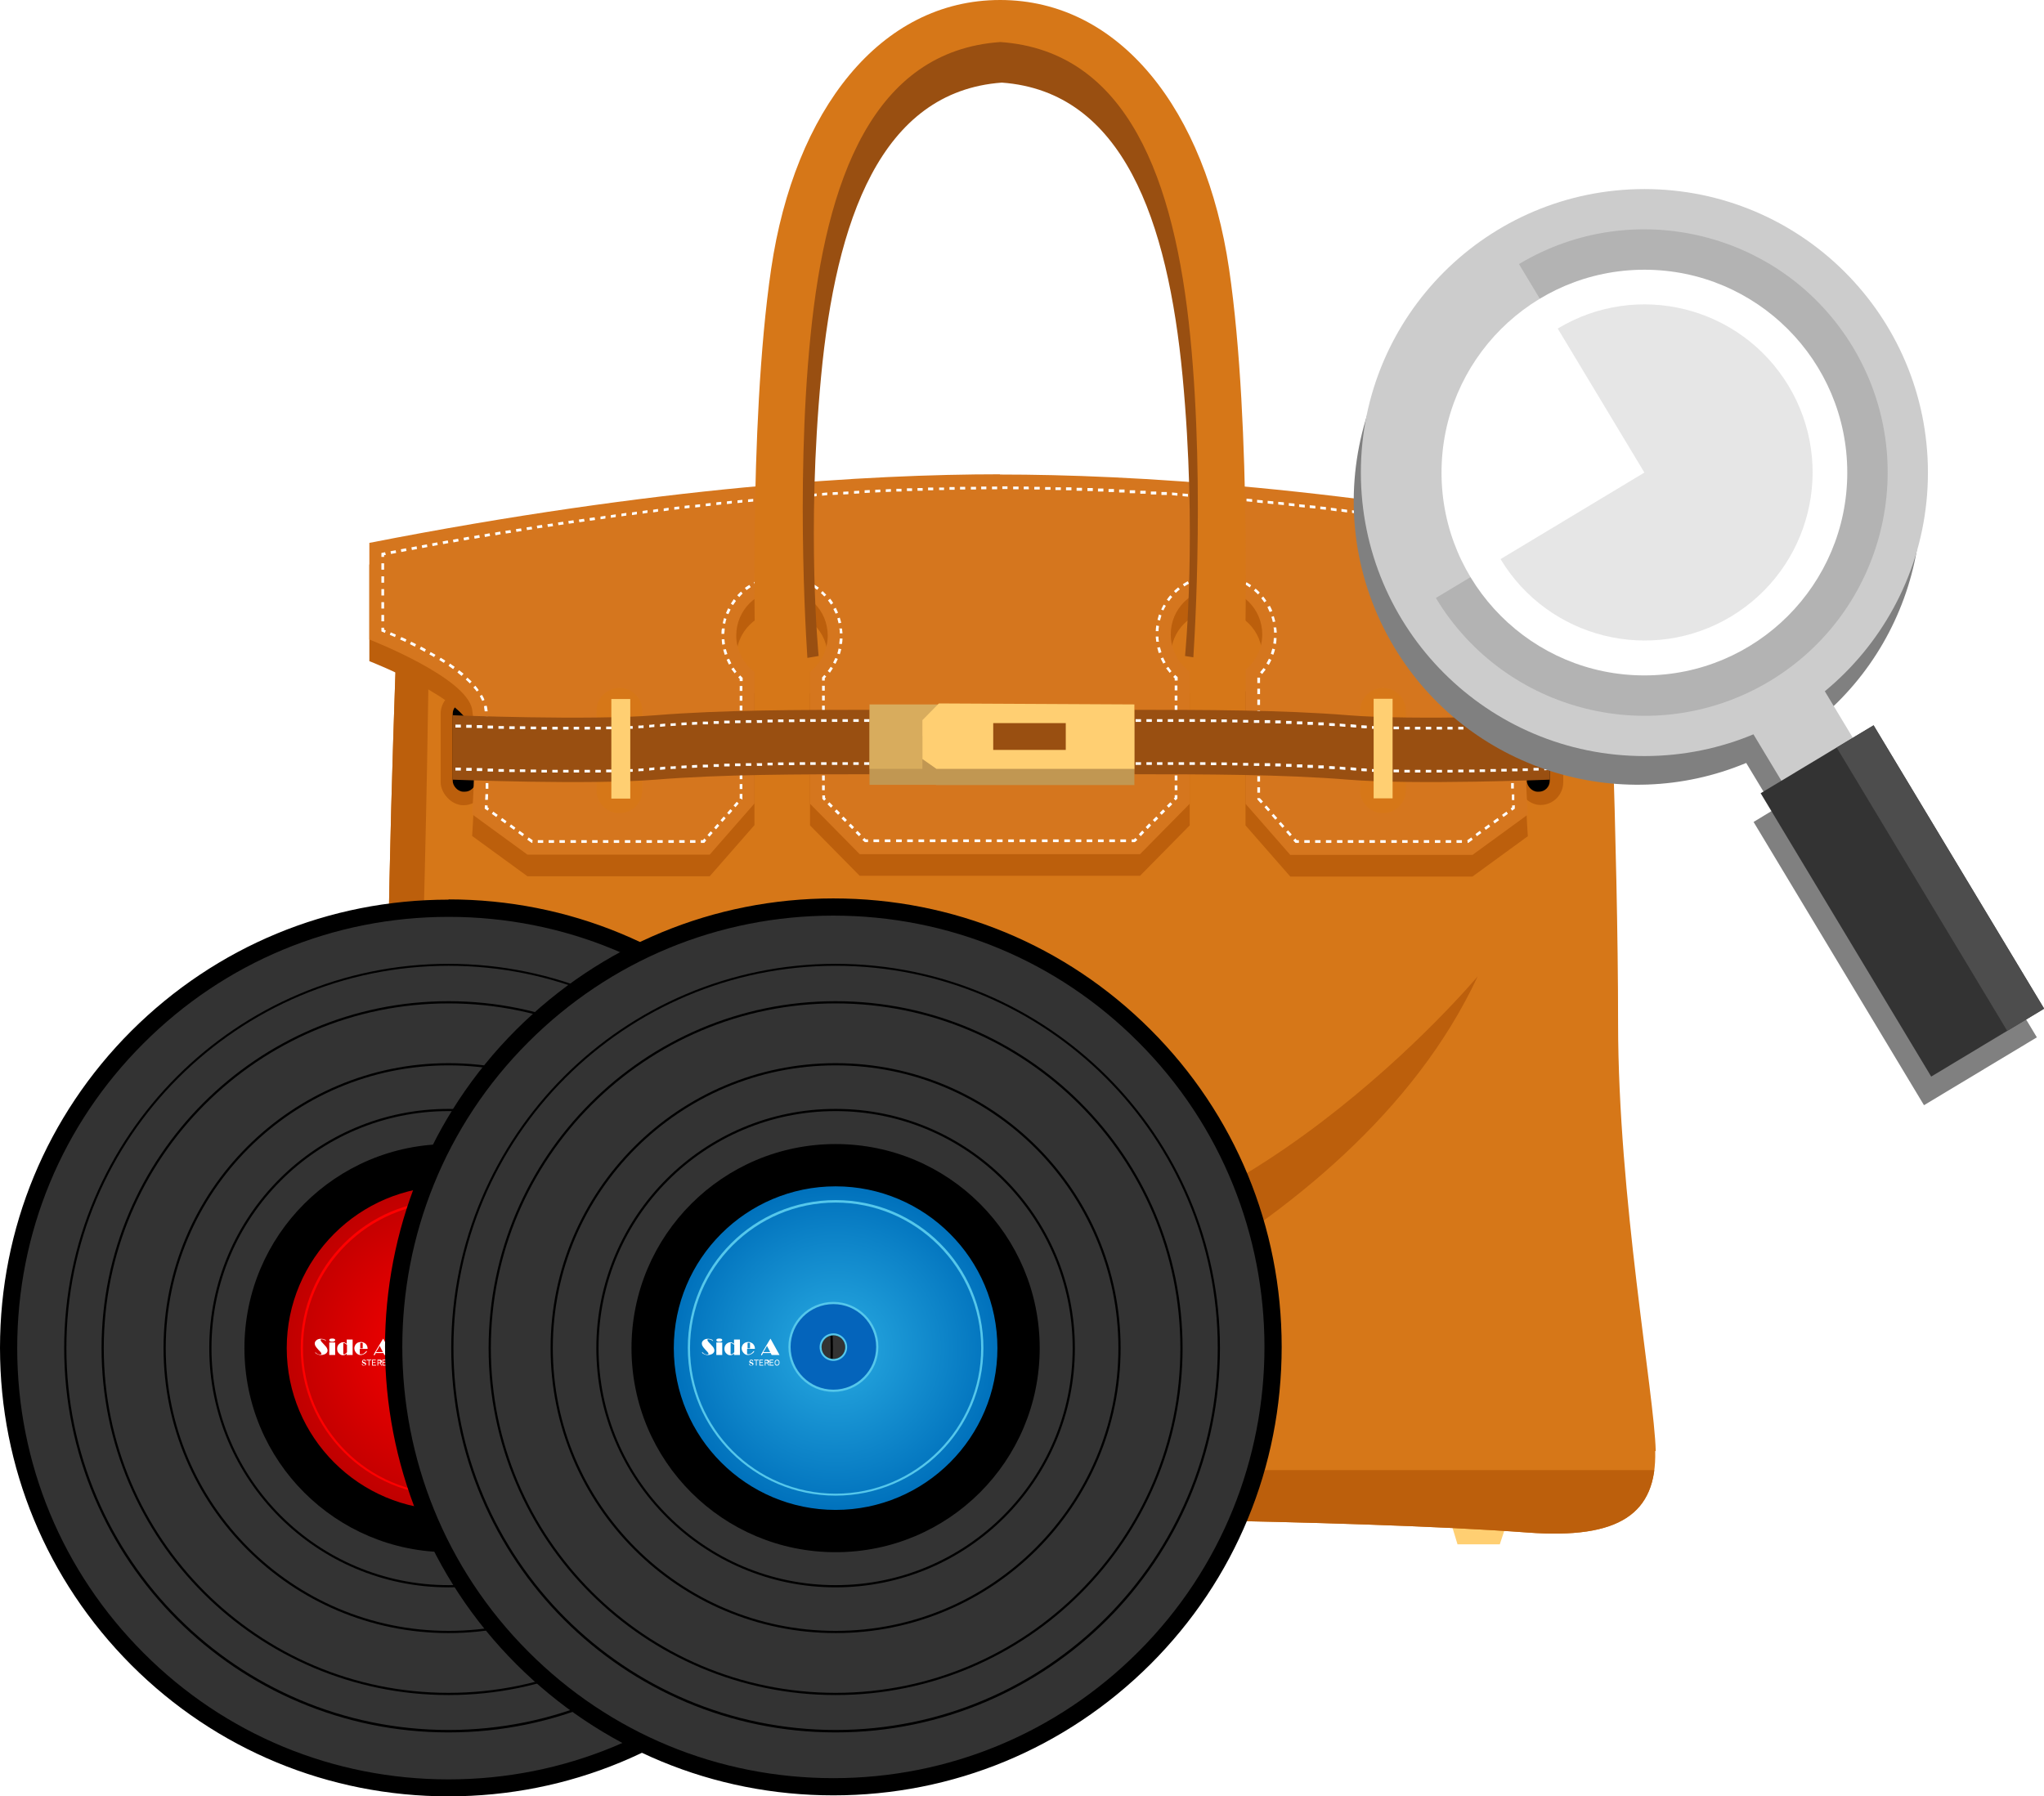 <?xml version="1.0" encoding="UTF-8"?>
<svg id="_レイヤー_2" data-name="レイヤー 2" xmlns="http://www.w3.org/2000/svg" width="83.12" height="73.06" xmlns:xlink="http://www.w3.org/1999/xlink" viewBox="0 0 83.12 73.06">
  <defs>
    <style>
      .cls-1 {
        mask: url(#mask);
      }

      .cls-2 {
        filter: url(#luminosity-noclip);
      }

      .cls-3 {
        filter: url(#luminosity-noclip-11);
      }

      .cls-4 {
        filter: url(#luminosity-noclip-3);
      }

      .cls-5 {
        filter: url(#luminosity-noclip-9);
      }

      .cls-6 {
        filter: url(#luminosity-noclip-7);
      }

      .cls-7 {
        filter: url(#luminosity-noclip-5);
      }

      .cls-8 {
        fill: gray;
      }

      .cls-9 {
        fill: url(#radial-gradient-7);
      }

      .cls-10 {
        fill: url(#radial-gradient-5);
      }

      .cls-11 {
        fill: url(#radial-gradient-4);
      }

      .cls-12 {
        fill: url(#radial-gradient-9);
      }

      .cls-13 {
        fill: url(#radial-gradient-2);
      }

      .cls-14 {
        fill: #e6e6e6;
      }

      .cls-15 {
        fill: url(#radial-gradient);
      }

      .cls-15, .cls-16, .cls-17, .cls-18, .cls-19, .cls-20 {
        mix-blend-mode: multiply;
      }

      .cls-21 {
        fill: url(#linear-gradient-4);
      }

      .cls-22 {
        fill: url(#linear-gradient-2);
      }

      .cls-16 {
        fill: url(#linear-gradient-3);
      }

      .cls-23 {
        fill: #c19752;
      }

      .cls-24 {
        fill: #4d4d4d;
      }

      .cls-25 {
        fill: #ccc;
      }

      .cls-26 {
        mask: url(#mask-2);
      }

      .cls-27 {
        mask: url(#mask-3);
      }

      .cls-28 {
        mask: url(#mask-4);
      }

      .cls-29 {
        mask: url(#mask-5);
      }

      .cls-30 {
        mask: url(#mask-7);
      }

      .cls-31 {
        mask: url(#mask-6);
      }

      .cls-32 {
        mask: url(#mask-1);
      }

      .cls-33 {
        mask: url(#mask-9);
      }

      .cls-34 {
        mask: url(#mask-8);
      }

      .cls-35 {
        fill: #0464bb;
      }

      .cls-36 {
        fill: #d67718;
      }

      .cls-37 {
        fill: url(#radial-gradient-10);
      }

      .cls-38 {
        fill: #fff;
      }

      .cls-39 {
        fill: #fe0000;
      }

      .cls-40 {
        fill: #ffcf72;
      }

      .cls-41 {
        fill: #bc5f0c;
      }

      .cls-17 {
        fill: url(#linear-gradient);
      }

      .cls-42 {
        fill: #d5761e;
      }

      .cls-43 {
        fill: #d8ac5d;
      }

      .cls-44 {
        fill: #b3b3b3;
      }

      .cls-45 {
        fill: #994f11;
      }

      .cls-18 {
        fill: url(#radial-gradient-8);
      }

      .cls-19 {
        fill: url(#radial-gradient-3);
      }

      .cls-20 {
        fill: url(#radial-gradient-6);
      }

      .cls-46 {
        fill: #cb0101;
      }

      .cls-47 {
        fill: #333;
      }

      .cls-48 {
        mask: url(#mask-10);
      }

      .cls-49 {
        mask: url(#mask-11);
      }

      .cls-50 {
        fill: #55c7eb;
      }

      .cls-51 {
        clip-path: url(#clippath);
      }
    </style>
    <clipPath id="clippath">
      <path class="cls-36" d="M67.33,59.01c-.05-2.29-1.53-10.31-1.53-17.41s-.44-17.6-.44-17.6h-24v-.05h-25.15s-.44,10.5-.44,17.6-1.48,15.12-1.53,17.41c-.05,2.54,1.45,3.58,5.19,3.31,6.17-.45,17.2-.57,20.77-.59v.05s14.49.05,21.92.6c3.75.28,5.25-.77,5.19-3.31Z"/>
    </clipPath>
    <filter id="luminosity-noclip" x="5.84" y="37.25" width="29.93" height="29.93" color-interpolation-filters="sRGB" filterUnits="userSpaceOnUse">
      <feFlood flood-color="#fff" result="bg"/>
      <feBlend in="SourceGraphic" in2="bg"/>
    </filter>
    <filter id="luminosity-noclip-2" x="5.84" y="-13076" width="29.93" height="32766" color-interpolation-filters="sRGB" filterUnits="userSpaceOnUse">
      <feFlood flood-color="#fff" result="bg"/>
      <feBlend in="SourceGraphic" in2="bg"/>
    </filter>
    <mask id="mask-1" x="5.84" y="-13076" width="29.93" height="32766" maskUnits="userSpaceOnUse"/>
    <radialGradient id="radial-gradient" cx="1407.55" cy="-609.83" fx="1407.55" fy="-609.83" r="17.21" gradientTransform="translate(-1393.4 -524.33) rotate(45)" gradientUnits="userSpaceOnUse">
      <stop offset=".55" stop-color="#fff"/>
      <stop offset="1" stop-color="#000"/>
    </radialGradient>
    <mask id="mask" x="5.84" y="37.25" width="29.93" height="29.93" maskUnits="userSpaceOnUse">
      <g class="cls-2">
        <g class="cls-32">
          <path class="cls-15" d="M30.63,42.39c-6.85-6.85-17.95-6.85-24.79,0l24.79,24.79c6.85-6.85,6.85-17.95,0-24.79Z"/>
        </g>
      </g>
    </mask>
    <radialGradient id="radial-gradient-2" cx="1407.55" cy="-609.83" fx="1407.55" fy="-609.83" r="17.21" gradientTransform="translate(-1393.4 -524.33) rotate(45)" gradientUnits="userSpaceOnUse">
      <stop offset=".55" stop-color="#000"/>
      <stop offset="1" stop-color="#000"/>
    </radialGradient>
    <filter id="luminosity-noclip-3" x=".71" y="42.39" width="29.93" height="29.93" color-interpolation-filters="sRGB" filterUnits="userSpaceOnUse">
      <feFlood flood-color="#fff" result="bg"/>
      <feBlend in="SourceGraphic" in2="bg"/>
    </filter>
    <filter id="luminosity-noclip-4" x=".71" y="-13076" width="29.93" height="32766" color-interpolation-filters="sRGB" filterUnits="userSpaceOnUse">
      <feFlood flood-color="#fff" result="bg"/>
      <feBlend in="SourceGraphic" in2="bg"/>
    </filter>
    <mask id="mask-3" x=".71" y="-13076" width="29.93" height="32766" maskUnits="userSpaceOnUse"/>
    <radialGradient id="radial-gradient-3" cx="1407.55" cy="10723.8" fx="1407.55" fy="10723.8" r="17.21" gradientTransform="translate(-8574.88 6657.15) rotate(45) scale(1 -1)" xlink:href="#radial-gradient"/>
    <mask id="mask-2" x=".71" y="42.39" width="29.93" height="29.93" maskUnits="userSpaceOnUse">
      <g class="cls-4">
        <g class="cls-27">
          <path class="cls-19" d="M5.84,67.18c-6.85-6.85-6.85-17.95,0-24.79l24.79,24.79c-6.85,6.85-17.95,6.85-24.79,0Z"/>
        </g>
      </g>
    </mask>
    <radialGradient id="radial-gradient-4" cx="1407.55" cy="10723.8" fx="1407.55" fy="10723.8" r="17.21" gradientTransform="translate(-8574.88 6657.15) rotate(45) scale(1 -1)" xlink:href="#radial-gradient-2"/>
    <filter id="luminosity-noclip-5" x="2.36" y="38.95" width="31.76" height="31.76" color-interpolation-filters="sRGB" filterUnits="userSpaceOnUse">
      <feFlood flood-color="#fff" result="bg"/>
      <feBlend in="SourceGraphic" in2="bg"/>
    </filter>
    <filter id="luminosity-noclip-6" x="2.36" y="-13076" width="31.76" height="32766" color-interpolation-filters="sRGB" filterUnits="userSpaceOnUse">
      <feFlood flood-color="#fff" result="bg"/>
      <feBlend in="SourceGraphic" in2="bg"/>
    </filter>
    <mask id="mask-5" x="2.36" y="-13076" width="31.76" height="32766" maskUnits="userSpaceOnUse"/>
    <linearGradient id="linear-gradient" x1="4943.71" y1="660.84" x2="4952.13" y2="652.41" gradientTransform="translate(-4929.68 -601.8)" gradientUnits="userSpaceOnUse">
      <stop offset="0" stop-color="#000"/>
      <stop offset=".43" stop-color="#373737"/>
      <stop offset=".5" stop-color="#404040"/>
      <stop offset=".57" stop-color="#373737"/>
      <stop offset="1" stop-color="#000"/>
    </linearGradient>
    <mask id="mask-4" x="2.36" y="38.95" width="31.76" height="31.76" maskUnits="userSpaceOnUse">
      <g class="cls-7">
        <g class="cls-29">
          <path class="cls-17" d="M10.78,38.95c-1.72.81-3.31,1.9-4.72,3.26l-.45.45c-1.35,1.4-2.45,2.99-3.26,4.71l23.34,23.34c1.71-.81,3.3-1.9,4.7-3.25l.46-.46c1.37-1.42,2.46-3.02,3.25-4.72l-23.33-23.33ZM18.14,55.3c-.29,0-.52-.23-.52-.52s.23-.52.52-.52.52.23.52.52-.23.52-.52.52Z"/>
        </g>
      </g>
    </mask>
    <linearGradient id="linear-gradient-2" x1="4943.71" y1="660.84" x2="4952.13" y2="652.41" gradientTransform="translate(-4929.68 -601.8)" gradientUnits="userSpaceOnUse">
      <stop offset="0" stop-color="#fff"/>
      <stop offset=".43" stop-color="#fff"/>
      <stop offset=".5" stop-color="#fff"/>
      <stop offset=".57" stop-color="#fff"/>
      <stop offset="1" stop-color="#fff"/>
    </linearGradient>
    <radialGradient id="radial-gradient-5" cx="4891.96" cy="9714.03" fx="4891.96" fy="9714.03" r="6.63" gradientTransform="translate(-4873.72 9768.86) scale(1 -1)" gradientUnits="userSpaceOnUse">
      <stop offset="0" stop-color="red"/>
      <stop offset="1" stop-color="#bf0000"/>
    </radialGradient>
    <filter id="luminosity-noclip-7" x="21.59" y="37.25" width="29.93" height="29.93" color-interpolation-filters="sRGB" filterUnits="userSpaceOnUse">
      <feFlood flood-color="#fff" result="bg"/>
      <feBlend in="SourceGraphic" in2="bg"/>
    </filter>
    <filter id="luminosity-noclip-8" x="21.59" y="-13076" width="29.93" height="32766" color-interpolation-filters="sRGB" filterUnits="userSpaceOnUse">
      <feFlood flood-color="#fff" result="bg"/>
      <feBlend in="SourceGraphic" in2="bg"/>
    </filter>
    <mask id="mask-7" x="21.59" y="-13076" width="29.93" height="32766" maskUnits="userSpaceOnUse"/>
    <radialGradient id="radial-gradient-6" cx="1418.68" cy="-620.97" fx="1418.68" fy="-620.97" r="17.21" xlink:href="#radial-gradient"/>
    <mask id="mask-6" x="21.59" y="37.25" width="29.93" height="29.93" maskUnits="userSpaceOnUse">
      <g class="cls-6">
        <g class="cls-30">
          <path class="cls-20" d="M46.38,42.39c-6.85-6.85-17.95-6.85-24.79,0l24.79,24.79c6.85-6.85,6.85-17.95,0-24.79Z"/>
        </g>
      </g>
    </mask>
    <radialGradient id="radial-gradient-7" cx="1418.68" cy="-620.97" fx="1418.68" fy="-620.97" r="17.21" xlink:href="#radial-gradient-2"/>
    <filter id="luminosity-noclip-9" x="16.45" y="42.39" width="29.93" height="29.93" color-interpolation-filters="sRGB" filterUnits="userSpaceOnUse">
      <feFlood flood-color="#fff" result="bg"/>
      <feBlend in="SourceGraphic" in2="bg"/>
    </filter>
    <filter id="luminosity-noclip-10" x="16.45" y="-13076" width="29.93" height="32766" color-interpolation-filters="sRGB" filterUnits="userSpaceOnUse">
      <feFlood flood-color="#fff" result="bg"/>
      <feBlend in="SourceGraphic" in2="bg"/>
    </filter>
    <mask id="mask-9" x="16.45" y="-13076" width="29.93" height="32766" maskUnits="userSpaceOnUse"/>
    <radialGradient id="radial-gradient-8" cx="1418.68" cy="10734.93" fx="1418.68" fy="10734.93" r="17.21" gradientTransform="translate(-8574.88 6657.15) rotate(45) scale(1 -1)" xlink:href="#radial-gradient"/>
    <mask id="mask-8" x="16.45" y="42.39" width="29.93" height="29.93" maskUnits="userSpaceOnUse">
      <g class="cls-5">
        <g class="cls-33">
          <path class="cls-18" d="M21.59,67.18c-6.85-6.85-6.85-17.95,0-24.79l24.79,24.79c-6.85,6.85-17.95,6.85-24.79,0Z"/>
        </g>
      </g>
    </mask>
    <radialGradient id="radial-gradient-9" cx="1418.68" cy="10734.93" fx="1418.68" fy="10734.93" r="17.21" gradientTransform="translate(-8574.88 6657.15) rotate(45) scale(1 -1)" xlink:href="#radial-gradient-2"/>
    <filter id="luminosity-noclip-11" x="18.1" y="38.94" width="31.76" height="31.77" color-interpolation-filters="sRGB" filterUnits="userSpaceOnUse">
      <feFlood flood-color="#fff" result="bg"/>
      <feBlend in="SourceGraphic" in2="bg"/>
    </filter>
    <filter id="luminosity-noclip-12" x="18.1" y="-13076" width="31.76" height="32766" color-interpolation-filters="sRGB" filterUnits="userSpaceOnUse">
      <feFlood flood-color="#fff" result="bg"/>
      <feBlend in="SourceGraphic" in2="bg"/>
    </filter>
    <mask id="mask-11" x="18.1" y="-13076" width="31.76" height="32766" maskUnits="userSpaceOnUse"/>
    <linearGradient id="linear-gradient-3" x1="4959.45" y1="660.85" x2="4967.88" y2="652.41" gradientTransform="translate(-4929.68 -601.8)" gradientUnits="userSpaceOnUse">
      <stop offset="0" stop-color="#000"/>
      <stop offset=".5" stop-color="#404040"/>
      <stop offset="1" stop-color="#000"/>
    </linearGradient>
    <mask id="mask-10" x="18.1" y="38.94" width="31.76" height="31.77" maskUnits="userSpaceOnUse">
      <g class="cls-3">
        <g class="cls-49">
          <path class="cls-16" d="M26.53,38.94c-1.66.78-3.21,1.83-4.58,3.13l-.73.73c-1.31,1.39-2.35,2.94-3.12,4.59l23.33,23.33c1.66-.78,3.21-1.83,4.58-3.13l.73-.73c1.31-1.39,2.35-2.94,3.12-4.58l-23.33-23.34ZM33.89,55.3c-.29,0-.52-.23-.52-.52s.23-.52.52-.52.52.23.52.52-.23.52-.52.52Z"/>
        </g>
      </g>
    </mask>
    <linearGradient id="linear-gradient-4" x1="4959.45" y1="660.85" x2="4967.88" y2="652.41" gradientTransform="translate(-4929.68 -601.8)" gradientUnits="userSpaceOnUse">
      <stop offset="0" stop-color="#231f20"/>
      <stop offset=".5" stop-color="#fff"/>
      <stop offset="1" stop-color="#231f20"/>
    </linearGradient>
    <radialGradient id="radial-gradient-10" cx="4907.7" cy="9714.03" fx="4907.7" fy="9714.03" r="6.63" gradientTransform="translate(-4873.72 9768.86) scale(1 -1)" gradientUnits="userSpaceOnUse">
      <stop offset="0" stop-color="#29abe2"/>
      <stop offset="1" stop-color="#0071bc"/>
    </radialGradient>
  </defs>
  <g id="_コンテンツ" data-name="コンテンツ">
    <g>
      <g>
        <g>
          <g>
            <polygon class="cls-40" points="20.24 61.66 20.57 62.76 22.29 62.76 22.65 61.66 20.24 61.66"/>
            <polygon class="cls-40" points="58.94 61.72 59.27 62.81 60.99 62.81 61.35 61.72 58.94 61.72"/>
          </g>
          <g>
            <path class="cls-36" d="M67.33,59.01c-.05-2.29-1.53-10.31-1.53-17.41s-.44-17.6-.44-17.6h-24v-.05h-25.15s-.44,10.5-.44,17.6-1.48,15.12-1.53,17.41c-.05,2.54,1.45,3.58,5.19,3.31,6.17-.45,17.2-.57,20.77-.59v.05s14.49.05,21.92.6c3.75.28,5.25-.77,5.19-3.31Z"/>
            <g class="cls-51">
              <path class="cls-41" d="M13.22,33.24s.09,15-.3,20.52c-.39,5.52.55,9.68,4.09,9.68s45.08,0,45.08,0c0,0,5.87.47,5.87-3.65H23.18c-3.65,0-6.95,1.66-6.82-.62.98-18.04,1.09-33.78,1.09-33.78l-2.41.66-1.82,7.19Z"/>
            </g>
          </g>
          <rect class="cls-41" x="17.92" y="28.1" width="1.85" height="4.65" rx=".93" ry=".93"/>
          <rect x="18.41" y="28.59" width=".93" height="3.61" rx=".44" ry=".44"/>
          <rect class="cls-41" x="61.71" y="28.1" width="1.85" height="4.65" rx=".93" ry=".93" transform="translate(125.28 60.84) rotate(180)"/>
          <g>
            <path class="cls-41" d="M40.66,20.17c-5.26,0-13.95.5-25.64,2.79v3.93s3.97,1.54,4.18,2.85c.21,1.31,0,4.26,0,4.26l2.25,1.64h7.41l1.82-2.08v-5.35c-.45-.34-.74-.88-.74-1.48,0-1.03.83-1.86,1.86-1.86s1.86.83,1.86,1.86c0,.6-.28,1.13-.72,1.47v5.37l2.02,2.05h11.4l2.02-2.05v-5.38c-.47-.34-.77-.89-.77-1.51,0-1.03.83-1.86,1.86-1.86s1.86.83,1.86,1.86c0,.58-.27,1.1-.68,1.44v5.45l1.82,2.08h7.41l2.25-1.64s-.21-2.95,0-4.26c.21-1.31,4.18-2.85,4.18-2.85v-3.93c-11.69-2.3-20.38-2.79-25.64-2.79Z"/>
            <path class="cls-42" d="M40.66,19.29c-5.26,0-13.95.5-25.64,2.79v3.93s3.97,1.54,4.18,2.85c.21,1.31,0,4.26,0,4.26l2.25,1.64h7.41l1.82-2.08v-5.35c-.45-.34-.74-.88-.74-1.48,0-1.03.83-1.86,1.86-1.86s1.86.83,1.86,1.86c0,.6-.28,1.13-.72,1.47v5.37l2.02,2.05h11.4l2.02-2.05v-5.38c-.47-.34-.77-.89-.77-1.51,0-1.03.83-1.86,1.86-1.86s1.86.83,1.86,1.86c0,.58-.27,1.1-.68,1.44v5.45l1.82,2.08h7.41l2.25-1.64s-.21-2.95,0-4.26c.21-1.31,4.18-2.85,4.18-2.85v-3.93c-11.69-2.3-20.38-2.79-25.64-2.79Z"/>
            <g>
              <path class="cls-38" d="M47.88,27.68h-.11v-.09s-.04-.04-.06-.06l.08-.08s.05.05.08.07l.02.02v.13Z"/>
              <path class="cls-38" d="M47.88,28.49h-.11v-.2h.11v.2ZM47.88,28.08h-.11v-.2h.11v.2Z"/>
              <path class="cls-38" d="M46.39,34.01l-.08-.08.14-.15.08.08-.14.15ZM46.67,33.72l-.08-.08.14-.15.08.08-.14.15ZM46.96,33.43l-.08-.08.14-.14.08.08-.14.14ZM47.24,33.14l-.08-.08.14-.14.08.08-.14.14ZM47.53,32.85l-.08-.08.14-.14.08.08-.14.14ZM47.81,32.56l-.08-.08.04-.04v-.1h.11v.14l-.07.07ZM47.88,32.14h-.11v-.2h.11v.2ZM47.88,31.74h-.11v-.2h.11v.2ZM47.88,31.33h-.11v-.2h.11v.2ZM47.88,30.93h-.11v-.2h.11v.2ZM47.88,30.52h-.11v-.2h.11v.2ZM47.88,30.11h-.11v-.2h.11v.2ZM47.88,29.71h-.11v-.2h.11v.2ZM47.88,29.3h-.11v-.2h.11v.2ZM47.88,28.89h-.11v-.2h.11v.2Z"/>
              <polygon class="cls-38" points="46.15 34.25 46.02 34.25 46.02 34.14 46.11 34.14 46.17 34.08 46.25 34.16 46.15 34.25"/>
              <path class="cls-38" d="M45.79,34.25h-.23v-.11h.23v.11ZM45.34,34.25h-.23v-.11h.23v.11Z"/>
              <path class="cls-38" d="M44.88,34.25h-.23v-.11h.23v.11ZM44.42,34.25h-.23v-.11h.23v.11ZM43.97,34.25h-.23v-.11h.23v.11ZM43.51,34.25h-.23v-.11h.23v.11ZM43.05,34.25h-.23v-.11h.23v.11ZM42.6,34.25h-.23v-.11h.23v.11ZM42.14,34.25h-.23v-.11h.23v.11ZM41.69,34.25h-.23v-.11h.23v.11ZM41.23,34.25h-.23v-.11h.23v.11ZM40.77,34.25h-.23v-.11h.23v.11ZM40.32,34.25h-.23v-.11h.23v.11ZM39.86,34.25h-.23v-.11h.23v.11ZM39.4,34.25h-.23v-.11h.23v.11ZM38.95,34.25h-.23v-.11h.23v.11ZM38.49,34.25h-.23v-.11h.23v.11ZM38.04,34.25h-.23v-.11h.23v.11ZM37.58,34.25h-.23v-.11h.23v.11ZM37.12,34.25h-.23v-.11h.23v.11ZM36.67,34.25h-.23v-.11h.23v.11ZM36.21,34.25h-.23v-.11h.23v.11ZM35.75,34.25h-.23v-.11h.23v.11Z"/>
              <polygon class="cls-38" points="35.3 34.25 35.17 34.25 35.07 34.16 35.15 34.08 35.21 34.14 35.3 34.14 35.3 34.25"/>
              <path class="cls-38" d="M34.93,34.01l-.14-.14.08-.08.14.14-.08.08ZM34.65,33.72l-.14-.14.08-.08.14.14-.08.08Z"/>
              <path class="cls-38" d="M34.36,33.43l-.14-.14.08-.08.14.14-.08.08ZM34.08,33.14l-.14-.14.08-.08.14.14-.08.08ZM33.79,32.85l-.14-.14.08-.08.14.14-.08.08ZM33.51,32.56l-.07-.07v-.14h.11v.1l.04.04-.08.08ZM33.54,32.14h-.11v-.2h.11v.2ZM33.54,31.74h-.11v-.2h.11v.2ZM33.54,31.33h-.11v-.2h.11v.2ZM33.54,30.93h-.11v-.2h.11v.2ZM33.54,30.52h-.11v-.2h.11v.2ZM33.54,30.11h-.11v-.2h.11v.2ZM33.54,29.71h-.11v-.2h.11v.2ZM33.54,29.3h-.11v-.2h.11v.2ZM33.54,28.9h-.11v-.2h.11v.2ZM33.54,28.49h-.11v-.2h.11v.2ZM33.54,28.09h-.11v-.2h.11v.2Z"/>
              <path class="cls-38" d="M33.54,27.68h-.11v-.13l.02-.02s.05-.05.07-.08l.08.07s-.04.04-.06.06v.09Z"/>
              <path class="cls-38" d="M33.75,27.36l-.09-.07c.04-.05.08-.11.12-.17l.09.06c-.04.06-.08.12-.12.18ZM33.98,27l-.1-.05c.03-.06.06-.12.09-.19l.1.04c-.03.07-.06.13-.09.19Z"/>
              <path class="cls-38" d="M29.87,27.38c-.05-.06-.09-.12-.13-.17l.09-.06c.04.06.08.11.12.17l-.09.07ZM29.64,27.02c-.03-.06-.07-.13-.09-.19l.1-.04c.03.06.06.13.09.19l-.1.05ZM29.47,26.63c-.02-.07-.04-.14-.06-.21l.11-.02c.02.07.03.13.06.2l-.1.03ZM34.15,26.61l-.1-.03c.02-.07.04-.13.05-.2l.11.02c-.02.07-.03.14-.06.21ZM29.37,26.21c-.01-.07-.02-.14-.02-.21h.11c0,.06.01.13.02.2l-.11.02ZM34.24,26.19h-.11c0-.08.02-.15.02-.22h.11c0,.08-.01.15-.02.22ZM29.45,25.78h-.11c0-.08,0-.15.02-.22h.11c0,.08-.01.15-.02.22ZM34.15,25.76c0-.07,0-.14-.02-.2h.11c0,.05.02.13.02.2h-.11ZM29.5,25.37l-.11-.02c.02-.07.03-.14.05-.21l.1.03c-.02.06-.04.13-.05.2ZM34.1,25.35c-.02-.07-.03-.13-.05-.2l.1-.03c.02.07.04.14.06.21l-.11.02ZM29.62,24.98l-.1-.04c.03-.07.06-.13.09-.2l.1.05c-.03.06-.06.12-.09.19ZM33.98,24.96c-.03-.06-.06-.13-.09-.19l.1-.05c.03.06.06.13.09.2l-.1.04ZM29.81,24.61l-.09-.06c.04-.06.08-.12.12-.18l.09.07c-.04.06-.08.11-.12.17ZM33.79,24.59c-.04-.06-.08-.12-.12-.17l.09-.07c.04.06.09.11.12.18l-.09.06ZM30.06,24.28l-.08-.07c.05-.05.1-.1.15-.15l.07.08s-.1.1-.14.15ZM33.53,24.27c-.05-.05-.09-.1-.15-.15l.07-.08c.05.05.1.1.15.15l-.08.07ZM30.36,24l-.07-.09c.06-.04.12-.09.18-.12l.06.09c-.06.04-.11.08-.17.12ZM33.23,23.99c-.05-.04-.11-.08-.17-.12l.06-.09c.06.04.12.08.18.12l-.07.09ZM30.7,23.78l-.05-.1c.06-.03.13-.06.19-.09l.04.1c-.06.03-.13.06-.19.09ZM32.88,23.77c-.06-.03-.12-.06-.19-.09l.04-.1c.07.03.13.06.2.09l-.05.1ZM31.08,23.62l-.03-.1c.07-.02.14-.04.21-.06l.02.11c-.07.02-.13.03-.2.05ZM32.5,23.61c-.07-.02-.13-.04-.2-.05l.02-.11c.07.01.14.03.21.05l-.03.1ZM31.48,23.53v-.11c.06,0,.13-.02.2-.02v.11c-.06,0-.13,0-.2.02ZM32.1,23.53c-.07,0-.14-.01-.21-.02v-.11c.08,0,.15,0,.22.02v.11Z"/>
              <path class="cls-38" d="M30.19,27.7h-.11v-.09s-.04-.04-.06-.06l.08-.08s.05.05.08.08l.02.02v.13Z"/>
              <path class="cls-38" d="M30.19,28.5h-.11v-.2h.11v.2ZM30.19,28.1h-.11v-.2h.11v.2Z"/>
              <path class="cls-38" d="M28.85,34.03l-.08-.07.13-.15.08.07-.13.15ZM29.12,33.73l-.08-.07.13-.15.08.07-.13.15ZM29.38,33.43l-.08-.07.13-.15.08.07-.13.15ZM29.65,33.13l-.08-.07.13-.15.08.07-.13.15ZM29.91,32.83l-.08-.07.13-.15.08.07-.13.15ZM30.18,32.52l-.05-.04h-.05v-.19h.11v.23ZM30.19,32.09h-.11v-.2h.11v.2ZM30.19,31.69h-.11v-.2h.11v.2ZM30.19,31.29h-.11v-.2h.11v.2ZM30.19,30.89h-.11v-.2h.11v.2ZM30.19,30.49h-.11v-.2h.11v.2ZM30.19,30.09h-.11v-.2h.11v.2ZM30.19,29.7h-.11v-.2h.11v.2ZM30.19,29.3h-.11v-.2h.11v.2ZM30.19,28.9h-.11v-.2h.11v.2Z"/>
              <polygon class="cls-38" points="28.64 34.28 28.5 34.28 28.5 34.17 28.59 34.17 28.64 34.1 28.72 34.18 28.64 34.28"/>
              <path class="cls-38" d="M28.28,34.28h-.22v-.11h.22v.11ZM27.84,34.28h-.22v-.11h.22v.11Z"/>
              <path class="cls-38" d="M27.4,34.28h-.22v-.11h.22v.11ZM26.95,34.28h-.22v-.11h.22v.11ZM26.51,34.28h-.22v-.11h.22v.11ZM26.07,34.28h-.22v-.11h.22v.11ZM25.63,34.28h-.22v-.11h.22v.11ZM25.18,34.28h-.22v-.11h.22v.11ZM24.74,34.28h-.22v-.11h.22v.11ZM24.3,34.28h-.22v-.11h.22v.11ZM23.86,34.28h-.22v-.11h.22v.11ZM23.42,34.28h-.22v-.11h.22v.11ZM22.97,34.28h-.22v-.11h.22v.11ZM22.53,34.28h-.22v-.11h.22v.11ZM22.09,34.28h-.22v-.11h.22v.11ZM21.65,34.28h-.03l-.18-.13.06-.09.17.12-.02.02v.08ZM21.25,34.01l-.18-.13.06-.09.18.13-.06.09ZM20.9,33.75l-.18-.13.06-.09.18.13-.06.09ZM20.54,33.49l-.18-.13.06-.09.18.13-.06.09ZM20.18,33.23l-.18-.13.06-.09.18.13-.06.09Z"/>
              <polygon class="cls-38" points="19.83 32.97 19.71 32.89 19.72 32.75 19.83 32.76 19.83 32.84 19.89 32.88 19.83 32.97"/>
              <path class="cls-38" d="M19.84,32.53h-.11s.01-.23.01-.23h.11s-.01.23-.01.23ZM19.86,32.08h-.11s0-.23,0-.23h.11s0,.23,0,.23Z"/>
              <path class="cls-38" d="M19.88,31.63h-.11c0-.08,0-.15,0-.23h.11c0,.08,0,.15,0,.23ZM19.89,31.18h-.11c0-.08,0-.15,0-.23h.11c0,.08,0,.15,0,.23ZM19.9,30.73h-.11c0-.05,0-.11,0-.16v-.07h.11v.07c0,.05,0,.11,0,.16ZM19.79,30.27c0-.08,0-.15,0-.23h.11c0,.07,0,.15,0,.22h-.11ZM19.78,29.82c0-.08,0-.15,0-.23h.11c0,.07,0,.14,0,.22h-.11ZM19.76,29.37c0-.08-.01-.15-.02-.22h.11c0,.06.01.14.02.22h-.11ZM19.71,28.93s-.01-.1-.02-.14c0-.02,0-.05-.01-.07l.11-.02s.01.05.02.08c0,.05.02.1.02.15h-.11ZM19.61,28.51c-.03-.06-.06-.13-.1-.2l.09-.05c.04.07.08.14.1.21l-.1.04ZM19.39,28.13c-.04-.06-.09-.12-.14-.17l.08-.07c.05.06.1.12.14.18l-.09.06ZM19.1,27.79c-.05-.05-.1-.1-.16-.15l.07-.08c.06.05.11.11.17.16l-.08.08ZM18.77,27.49c-.06-.05-.11-.09-.17-.14l.07-.09c.06.05.12.09.18.14l-.07.08ZM18.42,27.21c-.06-.04-.12-.09-.18-.13l.06-.09c.06.04.13.09.19.13l-.06.09ZM18.05,26.96c-.06-.04-.13-.08-.19-.12l.06-.09c.06.04.13.08.19.12l-.06.09ZM17.66,26.73c-.06-.04-.13-.08-.2-.11l.05-.1c.07.04.13.07.2.11l-.06.09ZM17.27,26.51c-.07-.04-.13-.07-.2-.11l.05-.1c.07.03.13.07.2.11l-.05.1ZM16.87,26.3c-.07-.03-.13-.07-.2-.1l.05-.1c.07.03.14.07.2.1l-.05.1ZM16.47,26.1c-.07-.03-.14-.06-.2-.09l.05-.1c.07.03.14.06.21.1l-.05.1ZM16.06,25.91c-.07-.03-.14-.06-.21-.09l.04-.1c.07.03.14.06.21.09l-.04.1Z"/>
              <polygon class="cls-38" points="15.65 25.74 15.51 25.68 15.51 25.53 15.62 25.53 15.62 25.61 15.69 25.64 15.65 25.74"/>
              <path class="cls-38" d="M15.62,25.27h-.11v-.26h.11v.26ZM15.62,24.75h-.11v-.26h.11v.26Z"/>
              <path class="cls-38" d="M15.62,24.22h-.11v-.26h.11v.26ZM15.62,23.7h-.11v-.26h.11v.26ZM15.62,23.17h-.11v-.26h.11v.26Z"/>
              <polygon class="cls-38" points="15.62 22.65 15.51 22.65 15.51 22.49 15.66 22.46 15.69 22.57 15.62 22.58 15.62 22.65"/>
              <path class="cls-38" d="M15.9,22.53l-.02-.11.21-.04.02.11-.21.04ZM16.32,22.45l-.02-.11.21-.04.02.11-.21.04Z"/>
              <path class="cls-38" d="M65.42,22.53l-.21-.04.02-.11.21.04-.02.11ZM65,22.45l-.21-.04.02-.11.21.04-.02.11ZM64.57,22.37l-.21-.04.02-.11.21.04-.02.11ZM16.75,22.37l-.02-.11.21-.04.02.11-.21.04ZM17.17,22.29l-.02-.11.21-.04.02.11-.21.04ZM64.15,22.29l-.21-.04.02-.11.21.04-.02.11ZM63.72,22.21l-.21-.04.02-.11.21.04-.02.11ZM17.59,22.21l-.02-.11c.07-.01.14-.03.21-.04l.02.11c-.07.01-.14.03-.21.04ZM18.02,22.13l-.02-.11.21-.04.02.11-.21.04ZM63.3,22.13l-.21-.04.02-.11.21.04-.02.11ZM18.44,22.06l-.02-.11.21-.04.02.11-.21.04ZM62.87,22.06l-.21-.04.02-.11.21.04-.02.11ZM18.87,21.98l-.02-.11.21-.04.02.11-.21.04ZM62.45,21.98l-.21-.04.02-.11.21.04-.02.11ZM19.3,21.91l-.02-.11.21-.04.02.11-.21.04ZM62.02,21.91l-.21-.04.02-.11.21.04-.02.11ZM19.72,21.84l-.02-.11.21-.04.02.11-.21.04ZM61.6,21.84l-.21-.04.02-.11.21.04-.02.11ZM20.15,21.77l-.02-.11.21-.04.02.11-.21.04ZM61.17,21.77l-.21-.04.02-.11.21.04-.02.11ZM20.57,21.7l-.02-.11.21-.03.02.11-.21.03ZM60.74,21.7l-.21-.03.02-.11.21.03-.02.11ZM60.32,21.63l-.21-.03.02-.11.21.03-.02.11ZM21,21.63l-.02-.11.21-.03.02.11-.21.03ZM59.89,21.56l-.21-.03.02-.11.21.03-.02.11ZM21.43,21.56l-.02-.11.21-.03.02.11-.21.03ZM21.85,21.49l-.02-.11.21-.03.02.11-.21.03ZM59.46,21.49l-.21-.03.02-.11.21.03-.02.11ZM22.28,21.43l-.02-.11.21-.03.02.11-.21.03ZM59.04,21.43l-.21-.03.02-.11.21.03-.02.11ZM58.61,21.36l-.21-.03.02-.11.21.03-.02.11ZM22.71,21.36l-.02-.11.21-.03.02.11-.21.03ZM58.18,21.3l-.21-.03.02-.11.21.03-.02.11ZM23.13,21.3l-.02-.11.21-.03.02.11-.21.03ZM23.56,21.24l-.02-.11.21-.03.02.11-.21.03ZM57.76,21.24l-.21-.03.02-.11.21.03-.02.11ZM23.99,21.18l-.02-.11.21-.03.02.11-.21.03ZM57.33,21.18l-.21-.03.02-.11.21.03-.02.11ZM24.42,21.12v-.11s.2-.03.2-.03v.11s-.2.03-.2.03ZM56.9,21.12l-.21-.03v-.11s.23.03.23.03v.11ZM56.47,21.06l-.21-.03v-.11s.23.03.23.03v.11ZM24.84,21.06v-.11s.2-.03.2-.03v.11s-.2.03-.2.03ZM25.27,21v-.11s.2-.03.2-.03v.11s-.2.03-.2.03ZM56.04,21l-.21-.03v-.11s.23.03.23.03v.11ZM55.62,20.95l-.21-.03v-.11s.23.03.23.03v.11ZM25.7,20.95v-.11s.2-.03.2-.03v.11s-.2.03-.2.03ZM26.13,20.89v-.11s.2-.03.2-.03v.11s-.2.03-.2.03ZM55.19,20.89l-.21-.03v-.11s.23.03.23.03v.11ZM54.76,20.84l-.21-.03v-.11s.23.03.23.03v.11ZM26.56,20.84v-.11s.2-.03.2-.03v.11s-.2.03-.2.03ZM54.33,20.79l-.21-.03v-.11s.23.03.23.03v.11ZM26.99,20.79v-.11s.2-.03.2-.03v.11s-.2.03-.2.03ZM27.42,20.73v-.11s.2-.02.2-.02v.11s-.2.02-.2.02ZM53.9,20.73l-.21-.02v-.11s.23.02.23.02v.11ZM27.84,20.68v-.11s.2-.02.2-.02v.11s-.2.02-.2.02ZM53.47,20.68l-.21-.02v-.11s.23.02.23.02v.11ZM28.27,20.64v-.11s.2-.02.2-.02v.11s-.2.02-.2.02ZM53.04,20.64l-.21-.02v-.11s.23.02.23.02v.11ZM52.62,20.59l-.21-.02v-.11s.23.02.23.02v.11ZM28.7,20.59v-.11s.2-.02.2-.02v.11s-.2.02-.2.02ZM29.13,20.54v-.11s.2-.02.2-.02v.11s-.2.02-.2.02ZM52.19,20.54l-.21-.02v-.11s.23.02.23.02v.11ZM51.76,20.5l-.21-.02v-.11s.23.02.23.02v.11ZM29.56,20.5v-.11s.2-.02.2-.02v.11s-.2.02-.2.02ZM51.33,20.46l-.21-.02v-.11s.23.02.23.02v.11ZM29.99,20.46v-.11s.2-.02.2-.02v.11s-.2.02-.2.02ZM30.42,20.42v-.11s.21-.02.21-.02v.11s-.21.02-.21.02ZM50.9,20.41l-.21-.02v-.11s.23.02.23.02v.11ZM30.85,20.38v-.11s.21-.02.21-.02v.11s-.21.02-.21.02ZM50.47,20.37l-.21-.02v-.11s.22.02.22.02v.11ZM50.04,20.34l-.22-.02v-.11s.23.02.23.02v.11ZM31.28,20.34v-.11s.21-.02.21-.02v.11s-.21.02-.21.02ZM31.71,20.3v-.11s.21-.02.21-.02v.11s-.21.02-.21.02ZM49.61,20.3l-.22-.02v-.11s.22.02.22.02v.11ZM32.14,20.26v-.11s.21-.02.21-.02v.11s-.21.02-.21.02ZM49.18,20.26l-.22-.02v-.11s.22.02.22.02v.11ZM32.57,20.23v-.11s.21-.02.21-.02v.11s-.21.02-.21.02ZM48.75,20.23l-.21-.02v-.11s.22.02.22.02v.11ZM48.31,20.2l-.22-.02v-.11s.22.02.22.02v.11ZM33,20.2v-.11s.21-.02.21-.02v.11s-.21.02-.21.02ZM47.88,20.16l-.22-.02v-.11s.22.02.22.02v.11ZM33.43,20.16v-.11s.21-.02.21-.02v.11s-.21.02-.21.02ZM47.45,20.13h-.22s0-.12,0-.12h.22s0,.12,0,.12ZM33.86,20.13v-.11s.21-.01.21-.01v.11s-.21.01-.21.01ZM47.02,20.11h-.22s0-.12,0-.12h.22s0,.12,0,.12ZM34.29,20.11v-.11s.21-.01.21-.01v.11s-.21.01-.21.01ZM46.59,20.08h-.22s0-.12,0-.12h.22s0,.12,0,.12ZM34.73,20.08v-.11s.21-.01.21-.01v.11s-.21.01-.21.01ZM46.16,20.06h-.22s0-.12,0-.12h.22s0,.12,0,.12ZM35.16,20.05v-.11s.21-.01.21-.01v.11s-.21.01-.21.01ZM45.73,20.03h-.22s0-.12,0-.12h.22s0,.12,0,.12ZM35.59,20.03v-.11s.21-.01.21-.01v.11s-.21.01-.21.01ZM45.3,20.01h-.22s0-.12,0-.12h.22s0,.12,0,.12ZM36.02,20.01v-.11s.21-.01.21-.01v.11s-.21.01-.21.01ZM44.87,19.99h-.22s0-.12,0-.12h.22s0,.12,0,.12ZM36.45,19.99v-.11s.21,0,.21,0v.11s-.21,0-.21,0ZM36.88,19.97v-.11s.21,0,.21,0v.11s-.21,0-.21,0ZM44.44,19.97h-.22s0-.12,0-.12h.22s0,.12,0,.12ZM37.31,19.96v-.11s.21,0,.21,0v.11s-.21,0-.21,0ZM44,19.96h-.22s0-.12,0-.12h.22s0,.12,0,.12ZM43.57,19.94h-.22s0-.12,0-.12h.22s0,.12,0,.12ZM37.74,19.94v-.11s.21,0,.21,0v.11s-.21,0-.21,0ZM43.14,19.93h-.22s0-.11,0-.11h.22s0,.11,0,.11ZM38.19,19.93v-.05s0-.05,0-.05h.2s0,.1,0,.1h-.2ZM38.61,19.92v-.11s.21,0,.21,0v.11s-.21,0-.21,0ZM42.71,19.92h-.21s0-.06,0-.06v-.05s.22,0,.22,0v.11ZM39.04,19.91v-.11s.21,0,.21,0v.11s-.21,0-.21,0ZM42.28,19.91h-.22s0-.11,0-.11h.22s0,.11,0,.11ZM39.48,19.9v-.05s0-.05,0-.05h.21s0,.11,0,.11h-.21ZM41.85,19.9h-.22s0-.11,0-.11h.2s.01.11.01.11ZM41.41,19.9h-.21s0-.06,0-.06v-.05s.22,0,.22,0v.11ZM39.9,19.9v-.11s.21,0,.21,0v.11s-.21,0-.21,0ZM40.34,19.89v-.05s0-.05,0-.05h.21s0,.11,0,.11h-.21ZM40.98,19.89h-.22v-.11h.21s0,.11,0,.11ZM42.49,19.86v-.05s0,.05,0,.05ZM41.2,19.84v-.05s0,.05,0,.05Z"/>
              <polygon class="cls-38" points="65.81 22.65 65.7 22.65 65.7 22.58 65.63 22.57 65.65 22.46 65.81 22.49 65.81 22.65"/>
              <path class="cls-38" d="M65.81,23.7h-.11v-.26h.11v.26ZM65.81,23.17h-.11v-.26h.11v.26Z"/>
              <path class="cls-38" d="M65.81,25.27h-.11v-.26h.11v.26ZM65.81,24.75h-.11v-.26h.11v.26ZM65.81,24.22h-.11v-.26h.11v.26Z"/>
              <polygon class="cls-38" points="65.67 25.74 65.63 25.64 65.7 25.61 65.7 25.53 65.81 25.53 65.81 25.68 65.67 25.74"/>
              <path class="cls-38" d="M64.85,26.1l-.05-.1c.07-.03.14-.06.2-.1l.05.1c-.07.03-.13.06-.2.09ZM65.26,25.91l-.04-.1c.07-.03.14-.06.21-.09l.04.1c-.07.03-.14.06-.21.09Z"/>
              <path class="cls-38" d="M61.48,32.54v-.23s.1,0,.1,0v.23s-.1,0-.1,0ZM61.45,32.08c0-.07,0-.15,0-.23h.11c0,.07,0,.15,0,.22h-.11ZM61.44,31.63c0-.07,0-.15,0-.23h.11c0,.07,0,.15,0,.22h-.11ZM61.42,31.18c0-.07,0-.15,0-.23h.11c0,.07,0,.15,0,.22h-.11ZM61.42,30.73c0-.05,0-.11,0-.16v-.06h.11v.06c0,.05,0,.11,0,.16h-.11ZM61.53,30.28h-.11c0-.08,0-.15,0-.23h.11c0,.08,0,.15,0,.23ZM61.54,29.83h-.11c0-.08,0-.16.01-.23h.11c0,.08,0,.15-.01.23ZM61.56,29.38h-.11c0-.08.01-.16.02-.23h.11c0,.08-.01.16-.02.23ZM61.61,28.93h-.11c0-.07.01-.12.02-.16,0-.03,0-.05.02-.08l.11.02s-.01.05-.01.07c0,.05-.02.1-.02.15ZM61.71,28.51l-.1-.04c.03-.07.06-.14.1-.21l.09.05c-.04.07-.07.13-.1.2ZM61.93,28.13l-.09-.06c.04-.06.09-.12.14-.18l.08.07c-.05.06-.1.12-.14.17ZM62.22,27.79l-.08-.08c.05-.05.11-.11.16-.16l.07.08c-.06.05-.11.1-.16.15ZM62.54,27.49l-.07-.08c.06-.05.12-.1.18-.14l.07.09c-.06.05-.12.09-.18.14ZM62.9,27.22l-.06-.09c.06-.04.12-.09.19-.13l.06.09c-.06.04-.12.09-.18.13ZM63.27,26.96l-.06-.09c.06-.04.13-.08.19-.12l.06.09c-.06.04-.13.08-.19.12ZM63.65,26.73l-.06-.09c.07-.04.13-.08.2-.11l.05.1c-.06.04-.13.07-.19.11ZM64.04,26.51l-.05-.1c.07-.04.13-.07.2-.11l.05.1c-.07.03-.13.07-.2.11ZM64.44,26.3l-.05-.1c.07-.03.14-.07.2-.1l.05.1c-.07.03-.13.07-.2.1Z"/>
              <polygon class="cls-38" points="61.49 32.97 61.43 32.88 61.49 32.84 61.49 32.76 61.6 32.75 61.6 32.89 61.49 32.97"/>
              <path class="cls-38" d="M60.78,33.49l-.06-.09.18-.13.06.09-.18.13ZM61.14,33.23l-.06-.09.18-.13.06.09-.18.13Z"/>
              <path class="cls-38" d="M59.71,34.28h-.03v-.08l-.02-.02.17-.12.06.09-.18.13ZM59.45,34.28h-.22v-.11h.22v.11ZM59.01,34.28h-.22v-.11h.22v.11ZM58.57,34.28h-.22v-.11h.22v.11ZM58.12,34.28h-.22v-.11h.22v.11ZM57.68,34.28h-.22v-.11h.22v.11ZM57.24,34.28h-.22v-.11h.22v.11ZM56.8,34.28h-.22v-.11h.22v.11ZM56.35,34.28h-.22v-.11h.22v.11ZM55.91,34.28h-.22v-.11h.22v.11ZM55.47,34.28h-.22v-.11h.22v.11ZM55.03,34.28h-.22v-.11h.22v.11ZM54.59,34.28h-.22v-.11h.22v.11ZM54.14,34.28h-.22v-.11h.22v.11ZM53.7,34.28h-.22v-.11h.22v.11ZM53.26,34.28h-.22v-.11h.22v.11ZM60.06,34.01l-.06-.09.18-.13.06.09-.18.13ZM60.42,33.75l-.06-.09.18-.13.06.09-.18.13Z"/>
              <polygon class="cls-38" points="52.82 34.28 52.68 34.28 52.59 34.18 52.68 34.1 52.73 34.17 52.82 34.17 52.82 34.28"/>
              <path class="cls-38" d="M52.45,34.01l-.15-.17.08-.07.15.17-.08.07ZM52.15,33.67l-.15-.17.08-.07.15.17-.08.07Z"/>
              <path class="cls-38" d="M51.86,33.34l-.15-.17.08-.07.15.17-.08.07ZM51.57,33l-.15-.17.08-.07.15.17-.08.07ZM51.27,32.67l-.14-.16v-.05h.1s.13.14.13.14l-.08.07ZM51.24,32.24h-.11v-.22h.11v.22ZM51.24,31.79h-.11v-.22h.11v.22ZM51.24,31.35h-.11v-.22h.11v.22ZM51.24,30.9h-.11v-.22h.11v.22ZM51.24,30.45h-.11v-.22h.11v.22ZM51.24,30.01h-.11v-.22h.11v.22ZM51.24,29.56h-.11v-.22h.11v.22ZM51.24,29.12h-.11v-.22h.11v.22ZM51.24,28.67h-.11v-.22h.11v.22ZM51.24,28.23h-.11v-.22h.11v.22ZM51.24,27.78h-.11v-.22h.11v.22ZM51.32,27.41l-.08-.07c.05-.05.09-.11.14-.17l.09.06c-.05.06-.09.12-.14.18ZM47.56,27.36c-.05-.06-.09-.12-.14-.18l.09-.06c.04.06.08.12.13.18l-.08.07ZM51.59,27.04l-.09-.06c.04-.06.07-.13.1-.19l.1.05c-.03.07-.07.14-.1.2ZM47.3,26.98c-.04-.07-.07-.14-.1-.2l.1-.04c.03.07.06.13.1.2l-.1.05ZM51.78,26.63l-.1-.04c.02-.07.04-.14.06-.21l.11.03c-.02.07-.04.15-.07.22ZM47.12,26.56c-.02-.07-.04-.15-.06-.22l.11-.02c.02.07.04.14.06.21l-.1.03ZM51.89,26.19l-.11-.02c.01-.07.02-.15.02-.22h.11c0,.08-.01.16-.02.23ZM47.02,26.12c0-.08-.02-.15-.02-.23h.11c0,.07,0,.14.02.21h-.11ZM51.81,25.74c0-.07,0-.15-.02-.22h.11c0,.06.02.14.02.21h-.11ZM47.11,25.67h-.11c0-.08.01-.16.02-.23l.11.02c-.01.07-.02.15-.02.22ZM51.76,25.3c-.02-.07-.03-.14-.06-.21l.1-.03c.02.07.04.15.06.22l-.11.02ZM47.18,25.24l-.11-.03c.02-.08.04-.15.06-.22l.1.04c-.02.06-.04.13-.06.21ZM51.63,24.89c-.03-.07-.06-.13-.09-.2l.1-.05c.04.07.07.14.1.21l-.1.04ZM47.32,24.83l-.1-.04c.03-.07.07-.14.1-.2l.09.05c-.04.06-.07.13-.1.19ZM51.42,24.51c-.04-.06-.08-.12-.13-.18l.08-.07c.05.06.09.12.13.18l-.09.06ZM47.54,24.45l-.09-.06c.04-.06.09-.12.14-.18l.08.07c-.05.05-.09.11-.13.17ZM51.15,24.17c-.05-.05-.1-.1-.16-.15l.07-.08c.06.05.11.1.17.16l-.08.08ZM47.82,24.12l-.08-.08c.05-.05.11-.1.17-.15l.07.08c-.06.05-.11.09-.16.14ZM50.82,23.89c-.06-.04-.12-.08-.18-.12l.05-.09c.06.04.13.08.19.12l-.06.09ZM48.16,23.85l-.06-.09c.06-.04.13-.08.2-.12l.05.1c-.06.03-.13.07-.19.11ZM50.44,23.67c-.07-.03-.13-.06-.2-.08l.04-.1c.07.02.14.05.21.09l-.05.1ZM48.54,23.64l-.04-.1c.07-.03.14-.06.21-.08l.03.1c-.07.02-.14.05-.2.08ZM50.03,23.52c-.07-.02-.14-.03-.21-.04l.02-.11c.08.01.15.03.22.05l-.03.11ZM48.95,23.51l-.02-.11c.08-.02.15-.03.22-.04v.11c-.06,0-.13.02-.2.04ZM49.6,23.46s-.1,0-.14,0c-.03,0-.05,0-.08,0v-.11s.05,0,.09,0c.05,0,.09,0,.14,0v.11Z"/>
            </g>
          </g>
          <rect x="62.09" y="28.59" width=".93" height="3.61" rx=".44" ry=".44"/>
          <g>
            <path class="cls-36" d="M25.19,33.07h0c-.51,0-.93-.41-.93-.93v-3.23c0-.51.41-.93.93-.93h0c.51,0,.93.41.93.93v3.23c0,.51-.41.93-.93.93Z"/>
            <path class="cls-36" d="M56.24,33.07h0c-.51,0-.93-.41-.93-.93v-3.23c0-.51.41-.93.93-.93h0c.51,0,.93.41.93.93v3.23c0,.51-.41.93-.93.93Z"/>
            <path class="cls-45" d="M18.41,31.71s5.56.22,8.25,0c2.69-.22,5.97-.22,8.7-.22v-2.62c-2.73,0-6.01,0-8.7.22-2.69.22-8.25,0-8.25,0v2.62Z"/>
            <path class="cls-38" d="M23.33,29.67v-.11h.22s0,.11,0,.11h-.22ZM23.12,29.67h-.22v-.11h.22v.11ZM23.77,29.67v-.11s.22,0,.22,0v.11s-.22,0-.22,0ZM22.68,29.67h-.22s0-.11,0-.11h.22s0,.11,0,.11ZM24.21,29.67v-.11s.22,0,.22,0v.11s-.22,0-.22,0ZM22.24,29.67h-.22s0-.11,0-.11h.22s0,.11,0,.11ZM24.65,29.66v-.11s.22,0,.22,0v.11s-.22,0-.22,0ZM21.8,29.66h-.22s0-.11,0-.11h.22s0,.11,0,.11ZM21.36,29.65h-.22s0-.11,0-.11h.22s0,.11,0,.11ZM25.09,29.65v-.11s.22,0,.22,0v.11s-.22,0-.22,0ZM20.93,29.65h-.22s0-.11,0-.11h.22s0,.11,0,.11ZM25.52,29.64v-.11c.07,0,.14,0,.21,0v.11c-.07,0-.14,0-.21,0ZM20.49,29.64h-.22s0-.11,0-.11h.22s0,.11,0,.11ZM20.05,29.63h-.22s0-.12,0-.12h.22s0,.12,0,.12ZM25.96,29.62v-.11c.07,0,.14,0,.21-.01v.11c-.06,0-.14,0-.21.01ZM19.61,29.61h-.22s0-.12,0-.12h.22s0,.12,0,.12ZM19.18,29.6h-.22s0-.12,0-.12h.22s0,.12,0,.12ZM26.4,29.59v-.11c.07,0,.14-.01.21-.02v.11c-.06,0-.14.01-.21.02ZM18.74,29.59h-.22s0-.12,0-.12h.22s0,.12,0,.12ZM26.84,29.56v-.11s.21-.02.21-.02v.11s-.21.02-.21.02ZM27.27,29.53v-.11c.06,0,.14,0,.21-.01v.11c-.07,0-.14,0-.21.01ZM27.71,29.5v-.11s.21-.01.21-.01v.11s-.21.01-.21.01ZM28.14,29.48v-.11s.21-.01.21-.01v.11s-.21.01-.21.01ZM28.58,29.46v-.11s.21,0,.21,0v.11s-.21,0-.21,0ZM29.02,29.44v-.11s.21,0,.21,0v.11s-.21,0-.21,0ZM29.45,29.42v-.11s.22,0,.22,0v.11s-.22,0-.22,0ZM29.89,29.41v-.11s.22,0,.22,0v.11s-.22,0-.22,0ZM30.33,29.4v-.11s.22,0,.22,0v.11s-.22,0-.22,0ZM30.78,29.39v-.05s-.01-.05-.01-.05h.22s0,.11,0,.11h-.21ZM31.21,29.38v-.11s.21,0,.21,0v.11s-.21,0-.21,0ZM31.64,29.37v-.11s.22,0,.22,0v.11s-.22,0-.22,0ZM32.08,29.37v-.11s.22,0,.22,0v.11s-.22,0-.22,0ZM32.52,29.36v-.11s.22,0,.22,0v.11s-.22,0-.22,0ZM32.95,29.36v-.11h.22s0,.11,0,.11h-.22ZM33.39,29.36v-.11h.22s0,.11,0,.11h-.22ZM33.83,29.36v-.11h.22s0,.11,0,.11h-.22ZM34.26,29.36v-.11h.22s0,.11,0,.11h-.22ZM35.36,29.36h-.22v-.11h.22v.11ZM34.92,29.36h-.22v-.11h.22v.11Z"/>
            <path class="cls-38" d="M23.33,31.42v-.11h.22s0,.11,0,.11h-.22ZM23.12,31.42h-.22v-.11h.22v.11ZM23.77,31.42v-.11s.22,0,.22,0v.11s-.22,0-.22,0ZM22.68,31.42h-.22s0-.11,0-.11h.22s0,.11,0,.11ZM24.21,31.42v-.11s.22,0,.22,0v.11s-.22,0-.22,0ZM22.24,31.42h-.22s0-.11,0-.11h.22s0,.11,0,.11ZM24.65,31.41v-.11s.22,0,.22,0v.11s-.22,0-.22,0ZM21.8,31.41h-.22s0-.11,0-.11h.22s0,.11,0,.11ZM21.36,31.4h-.22s0-.11,0-.11h.22s0,.11,0,.11ZM25.09,31.4v-.11s.22,0,.22,0v.11s-.22,0-.22,0ZM20.93,31.4h-.22s0-.11,0-.11h.22s0,.11,0,.11ZM25.52,31.39v-.11s.21,0,.21,0v.11s-.21,0-.21,0ZM20.49,31.39h-.22s0-.11,0-.11h.22s0,.11,0,.11ZM20.05,31.38h-.22s0-.12,0-.12h.22s0,.12,0,.12ZM25.96,31.37v-.11c.07,0,.14,0,.21-.01v.11c-.06,0-.14,0-.21.01ZM19.61,31.36h-.22s0-.12,0-.12h.22s0,.12,0,.12ZM19.18,31.35h-.22s0-.12,0-.12h.22s0,.12,0,.12ZM26.4,31.34v-.11c.07,0,.14-.01.21-.02v.11c-.06,0-.14.01-.21.02ZM18.74,31.34h-.22s0-.12,0-.12h.22s0,.12,0,.12ZM26.84,31.31v-.11s.21-.02.21-.02v.11s-.21.02-.21.02ZM27.27,31.28v-.11c.06,0,.14,0,.21-.01v.11c-.07,0-.14,0-.21.01ZM27.71,31.25v-.11s.21-.01.21-.01v.11s-.21.01-.21.01ZM28.14,31.23v-.11s.21-.01.21-.01v.11s-.21.01-.21.01ZM28.58,31.21v-.11s.21,0,.21,0v.11s-.21,0-.21,0ZM29.02,31.19v-.11s.21,0,.21,0v.11s-.21,0-.21,0ZM29.45,31.17v-.11s.22,0,.22,0v.11s-.22,0-.22,0ZM29.89,31.16v-.11s.22,0,.22,0v.11s-.22,0-.22,0ZM30.33,31.15v-.11s.22,0,.22,0v.11s-.22,0-.22,0ZM30.78,31.14v-.05s-.01-.05-.01-.05h.22s0,.11,0,.11h-.21ZM31.21,31.13v-.11s.21,0,.21,0v.11s-.21,0-.21,0ZM31.64,31.12v-.11s.22,0,.22,0v.11s-.22,0-.22,0ZM32.08,31.12v-.11s.22,0,.22,0v.11s-.22,0-.22,0ZM32.52,31.11v-.11s.22,0,.22,0v.11s-.22,0-.22,0ZM32.95,31.11v-.11h.22s0,.11,0,.11h-.22ZM33.39,31.11v-.11h.22s0,.11,0,.11h-.22ZM33.83,31.11v-.11h.22s0,.11,0,.11h-.22ZM34.26,31.11v-.11h.22s0,.11,0,.11h-.22ZM35.36,31.11h-.22v-.11h.22v.11ZM34.92,31.11h-.22v-.11h.22v.11Z"/>
            <rect class="cls-40" x="24.86" y="28.43" width=".77" height="4.05"/>
            <path class="cls-45" d="M63.02,31.71s-5.5.22-8.19,0c-2.69-.22-5.97-.22-8.7-.22v-2.62c2.73,0,6.01,0,8.7.22,2.69.22,8.19,0,8.19,0v2.62Z"/>
            <rect class="cls-23" x="35.36" y="29.3" width="3.83" height="2.62"/>
            <path class="cls-38" d="M58.2,29.67h-.22v-.11h.22v.11ZM58.42,29.67v-.11h.22s0,.11,0,.11h-.22ZM57.76,29.67h-.22s0-.11,0-.11h.22s0,.11,0,.11ZM58.86,29.67v-.11s.21,0,.21,0v.11s-.21,0-.21,0ZM57.33,29.67h-.22s0-.11,0-.11h.22s0,.11,0,.11ZM59.3,29.67v-.11s.21,0,.21,0v.11s-.21,0-.21,0ZM56.89,29.66c-.07,0-.15,0-.22,0v-.11c.07,0,.15,0,.22,0v.11ZM59.74,29.66v-.11s.22,0,.22,0v.11s-.22,0-.22,0ZM60.17,29.65v-.11s.22,0,.22,0v.11s-.22,0-.22,0ZM56.45,29.65h-.22s0-.12,0-.12h.22s0,.12,0,.12ZM60.61,29.64v-.11s.22,0,.22,0v.11s-.22,0-.22,0ZM56.01,29.64c-.07,0-.15,0-.22,0v-.11c.08,0,.15,0,.22,0v.11ZM61.05,29.63v-.11s.22,0,.22,0v.11s-.22,0-.22,0ZM61.49,29.62v-.11s.22,0,.22,0v.11s-.22,0-.22,0ZM55.58,29.62c-.07,0-.15,0-.22-.01v-.11c.08,0,.15,0,.22.01v.11ZM61.92,29.61v-.11s.21,0,.21,0v.11s-.21,0-.21,0ZM62.36,29.59v-.11s.21,0,.21,0v.11s-.21,0-.21,0ZM55.14,29.59c-.08,0-.15-.01-.22-.02v-.11c.08,0,.15.01.23.02v.11ZM62.8,29.58v-.11c.06,0,.1,0,.1,0v.05s.06.01.06.01t-.16.05ZM54.7,29.56l-.22-.02v-.11s.23.02.23.02v.11ZM54.27,29.53c-.07,0-.14,0-.22-.01v-.11c.08,0,.15,0,.23.01v.11ZM53.83,29.5h-.22s0-.12,0-.12h.22s0,.12,0,.12ZM53.39,29.48h-.22s0-.12,0-.12h.22s0,.12,0,.12ZM52.96,29.46h-.22s0-.12,0-.12h.22s0,.12,0,.12ZM52.52,29.44h-.22s0-.12,0-.12h.22s0,.12,0,.12ZM52.08,29.42h-.22s0-.12,0-.12h.22s0,.12,0,.12ZM51.65,29.41h-.22s0-.12,0-.12h.22s0,.12,0,.12ZM51.21,29.4h-.22s0-.11,0-.11h.22s0,.11,0,.11ZM50.77,29.39h-.22s0-.11,0-.11h.21s0,.11,0,.11ZM50.33,29.38h-.22s0-.11,0-.11h.21s0,.11,0,.11ZM49.89,29.37h-.22s0-.11,0-.11h.22s0,.11,0,.11ZM49.46,29.37h-.22s0-.11,0-.11h.22s0,.11,0,.11ZM49.02,29.36h-.22s0-.11,0-.11h.22s0,.11,0,.11ZM48.59,29.36h-.22v-.11h.22v.11ZM48.15,29.36h-.22v-.11h.22v.11ZM47.71,29.36h-.22v-.11h.22v.11ZM47.27,29.36h-.22v-.11h.22v.11ZM46.84,29.36h-.22v-.11h.22v.11ZM46.4,29.36h-.22v-.11h.22v.11Z"/>
            <path class="cls-38" d="M58.2,31.42h-.22v-.11h.22v.11ZM58.42,31.42v-.11h.22s0,.11,0,.11h-.22ZM57.76,31.42h-.22s0-.11,0-.11h.22s0,.11,0,.11ZM58.86,31.42v-.11s.21,0,.21,0v.11s-.21,0-.21,0ZM57.33,31.42h-.22s0-.11,0-.11h.22s0,.11,0,.11ZM59.3,31.41v-.11s.21,0,.21,0v.11s-.21,0-.21,0ZM56.89,31.41h-.22s0-.11,0-.11h.22s0,.11,0,.11ZM59.74,31.41v-.11s.22,0,.22,0v.11s-.22,0-.22,0ZM60.17,31.4v-.11s.22,0,.22,0v.11s-.22,0-.22,0ZM56.45,31.4h-.22s0-.12,0-.12h.22s0,.12,0,.12ZM60.61,31.39v-.11s.22,0,.22,0v.11s-.22,0-.22,0ZM56.01,31.39c-.07,0-.15,0-.22,0v-.11c.08,0,.15,0,.22,0v.11ZM61.05,31.38v-.11s.22,0,.22,0v.11s-.22,0-.22,0ZM61.49,31.37v-.11s.22,0,.22,0v.11s-.22,0-.22,0ZM55.58,31.37c-.07,0-.15,0-.22-.01v-.11c.08,0,.15,0,.22.01v.11ZM61.92,31.36v-.11s.21,0,.21,0v.11s-.21,0-.21,0ZM62.36,31.34v-.11c.08,0,.15,0,.21,0v.11c-.06,0-.13,0-.21,0ZM55.14,31.34c-.08,0-.15-.01-.22-.02v-.11c.08,0,.15.01.23.02v.11ZM62.8,31.33v-.11c.06,0,.1,0,.1,0v.05h.06c0,.05-.01.05-.16.06ZM54.7,31.31l-.22-.02v-.11s.23.02.23.02v.11ZM54.27,31.28c-.07,0-.14,0-.22-.01v-.11c.08,0,.15,0,.23.01v.11ZM53.83,31.25h-.22s0-.12,0-.12h.22s0,.12,0,.12ZM53.39,31.23h-.22s0-.12,0-.12h.22s0,.12,0,.12ZM52.96,31.21h-.22s0-.12,0-.12h.22s0,.12,0,.12ZM52.52,31.19h-.22s0-.12,0-.12h.22s0,.12,0,.12ZM52.08,31.17h-.22s0-.12,0-.12h.22s0,.12,0,.12ZM51.65,31.16h-.22s0-.12,0-.12h.22s0,.12,0,.12ZM51.21,31.15h-.22s0-.11,0-.11h.22s0,.11,0,.11ZM50.77,31.14h-.22s0-.11,0-.11h.21s0,.11,0,.11ZM50.33,31.13h-.22s0-.11,0-.11h.21s0,.11,0,.11ZM49.89,31.12h-.22s0-.11,0-.11h.22s0,.11,0,.11ZM49.46,31.12h-.22s0-.11,0-.11h.22s0,.11,0,.11ZM49.02,31.11h-.22s0-.11,0-.11h.22s0,.11,0,.11ZM48.59,31.11h-.22v-.11h.22v.11ZM48.15,31.11h-.22v-.11h.22v.11ZM47.71,31.11h-.22v-.11h.22v.11ZM47.27,31.11h-.22v-.11h.22v.11ZM46.84,31.11h-.22v-.11h.22v.11ZM46.4,31.11h-.22v-.11h.22v.11Z"/>
            <rect class="cls-43" x="35.36" y="28.65" width="3.83" height="2.62"/>
            <polygon class="cls-23" points="46.13 29.3 46.13 31.93 38.08 31.93 37.51 31.53 37.51 29.95 38.18 29.27 46.13 29.3"/>
            <polygon class="cls-40" points="46.13 28.65 46.13 31.27 38.08 31.27 37.51 30.87 37.51 29.29 38.18 28.61 46.13 28.65"/>
            <rect class="cls-45" x="40.39" y="29.41" width="2.95" height="1.09"/>
            <rect class="cls-40" x="55.86" y="28.43" width=".77" height="4.05" transform="translate(112.49 60.9) rotate(180)"/>
          </g>
          <path class="cls-45" d="M50.2,27.01s.3-7.98-.6-14.43c-.91-6.45-4.23-10.93-8.86-10.93s-7.95,4.48-8.86,10.93c-.91,6.45-.6,14.43-.6,14.43l2.01-.33s-.5-5.03.1-11.37c.6-6.34,2.42-11.59,7.35-11.95,4.93.36,6.75,5.61,7.35,11.95.6,6.34.1,11.37.1,11.37l2.01.33Z"/>
          <path class="cls-36" d="M50.61,27.33s.32-9.95-.63-16.4c-.95-6.45-4.44-10.93-9.31-10.93s-8.36,4.48-9.31,10.93c-.95,6.45-.63,16.4-.63,16.4l2.12-.33s-.53-7,.11-13.34c.63-6.34,2.54-11.59,7.72-11.95,5.18.36,7.09,5.61,7.72,11.95.63,6.34.11,13.34.11,13.34l2.12.33Z"/>
          <path class="cls-41" d="M31.77,49.6s3.04,7.33,5.36,6.95c2.32-.38,17.82-5.79,22.96-16.84,0,0-10.06,12.03-20.59,11.28-5.32-.37-7.72-1.4-7.72-1.4Z"/>
        </g>
        <g>
          <path class="cls-8" d="M75.9,30.67l-.84.51-1.14-1.89c4.35-3.57,5.54-9.89,2.55-14.85-3.28-5.46-10.37-7.22-15.83-3.94-5.46,3.28-7.22,10.37-3.94,15.83,2.99,4.96,9.12,6.87,14.31,4.7l1.14,1.89-.84.51,6.93,11.52,4.59-2.76-6.93-11.52Z"/>
          <circle class="cls-25" cx="66.87" cy="19.22" r="11.53"/>
          <path class="cls-44" d="M61.77,10.74l5.1,8.48-8.48,5.1c2.82,4.68,8.9,6.19,13.58,3.38,4.68-2.82,6.19-8.9,3.38-13.58-2.82-4.68-8.9-6.19-13.58-3.38Z"/>
          <circle class="cls-38" cx="66.87" cy="19.22" r="8.25"/>
          <path class="cls-14" d="M63.35,13.37l3.52,5.85-5.85,3.52c1.95,3.23,6.14,4.28,9.38,2.33,3.23-1.95,4.28-6.14,2.33-9.38-1.95-3.23-6.14-4.28-9.38-2.33Z"/>
          <rect class="cls-25" x="72.03" y="28.63" width="3.39" height="3.94" transform="translate(-5.22 42.4) rotate(-31.04)"/>
          <rect class="cls-47" x="74.68" y="29.92" width="5.36" height="13.45" transform="translate(162.54 28.15) rotate(148.96)"/>
          <rect class="cls-24" x="78.03" y="28.99" width="1.75" height="13.45" transform="translate(164.93 25.63) rotate(148.96)"/>
        </g>
      </g>
      <g>
        <g>
          <g>
            <path class="cls-47" d="M30.88,42.18c-3.38-3.38-7.87-5.24-12.65-5.24s-9.27,1.86-12.65,5.24S.35,50.05.35,54.83s1.86,9.27,5.24,12.65c3.38,3.38,7.87,5.24,12.65,5.24s9.27-1.86,12.65-5.24c3.37-3.37,5.23-7.86,5.23-12.65s-1.86-9.27-5.23-12.65ZM18.14,55.3c-.29,0-.52-.23-.52-.52s.23-.52.52-.52.52.23.52.52-.23.52-.52.52Z"/>
            <path d="M18.24,37.29c4.68,0,9.09,1.82,12.4,5.14,6.84,6.84,6.84,17.96,0,24.8-3.31,3.31-7.72,5.14-12.4,5.14s-9.09-1.82-12.4-5.14c-3.31-3.31-5.14-7.72-5.14-12.4s1.82-9.09,5.14-12.4c3.31-3.31,7.72-5.14,12.4-5.14M18.24,36.59c-4.87,0-9.45,1.9-12.9,5.34-3.44,3.44-5.34,8.02-5.34,12.89s1.9,9.45,5.34,12.9c3.44,3.44,8.02,5.34,12.9,5.34s9.45-1.9,12.9-5.34c3.44-3.44,5.33-8.02,5.33-12.9s-1.89-9.46-5.33-12.9c-3.44-3.44-8.02-5.34-12.9-5.34h0Z"/>
          </g>
          <g class="cls-1">
            <path class="cls-13" d="M30.63,42.39c-6.85-6.85-17.95-6.85-24.79,0l24.79,24.79c6.85-6.85,6.85-17.95,0-24.79Z"/>
          </g>
          <g class="cls-26">
            <path class="cls-11" d="M5.84,67.18c-6.85-6.85-6.85-17.95,0-24.79l24.79,24.79c-6.85,6.85-17.95,6.85-24.79,0Z"/>
          </g>
          <path d="M18.24,70.46c-8.62,0-15.63-7.01-15.63-15.63s7.01-15.63,15.63-15.63,15.63,7.01,15.63,15.63-7.01,15.63-15.63,15.63ZM18.24,39.28c-8.57,0-15.54,6.97-15.54,15.54s6.97,15.54,15.54,15.54,15.54-6.97,15.54-15.54-6.97-15.54-15.54-15.54Z"/>
          <path d="M18.24,68.94c-7.78,0-14.11-6.33-14.11-14.11s6.33-14.11,14.11-14.11,14.11,6.33,14.11,14.11-6.33,14.11-14.11,14.11ZM18.24,40.81c-7.73,0-14.02,6.29-14.02,14.02s6.29,14.02,14.02,14.02,14.02-6.29,14.02-14.02-6.29-14.02-14.02-14.02Z"/>
          <path d="M18.24,66.42c-6.39,0-11.59-5.2-11.59-11.59s5.2-11.59,11.59-11.59,11.59,5.2,11.59,11.59-5.2,11.59-11.59,11.59ZM18.24,43.33c-6.34,0-11.5,5.16-11.5,11.5s5.16,11.5,11.5,11.5,11.5-5.16,11.5-11.5-5.16-11.5-11.5-11.5Z"/>
          <path d="M18.24,64.56c-5.36,0-9.73-4.36-9.73-9.73s4.36-9.73,9.73-9.73,9.73,4.36,9.73,9.73-4.36,9.73-9.73,9.73ZM18.24,45.19c-5.32,0-9.64,4.32-9.64,9.64s4.32,9.64,9.64,9.64,9.64-4.32,9.64-9.64-4.32-9.64-9.64-9.64Z"/>
          <path d="M18.24,46.53c-4.58,0-8.3,3.71-8.3,8.3s3.71,8.3,8.3,8.3,8.3-3.71,8.3-8.3-3.71-8.3-8.3-8.3ZM18.14,55.3c-.29,0-.52-.23-.52-.52s.23-.52.52-.52.52.23.52.52-.23.52-.52.52Z"/>
          <g class="cls-28">
            <path class="cls-22" d="M10.78,38.95c-1.72.81-3.31,1.9-4.72,3.26l-.45.45c-1.35,1.4-2.45,2.99-3.26,4.71l23.34,23.34c1.71-.81,3.3-1.9,4.7-3.25l.46-.46c1.37-1.42,2.46-3.02,3.25-4.72l-23.33-23.33ZM18.14,55.3c-.29,0-.52-.23-.52-.52s.23-.52.52-.52.52.23.52.52-.23.52-.52.52Z"/>
          </g>
          <g>
            <path class="cls-10" d="M18.24,48.2c-3.66,0-6.63,2.97-6.63,6.63s2.97,6.63,6.63,6.63,6.63-2.97,6.63-6.63-2.97-6.63-6.63-6.63ZM18.14,55.3c-.29,0-.52-.23-.52-.52s.23-.52.52-.52.52.23.52.52-.23.52-.52.52Z"/>
            <path d="M18.24,61.5c-3.68,0-6.67-2.99-6.67-6.67s2.99-6.67,6.67-6.67,6.67,2.99,6.67,6.67-2.99,6.67-6.67,6.67ZM18.24,48.25c-3.63,0-6.58,2.95-6.58,6.58s2.95,6.58,6.58,6.58,6.58-2.95,6.58-6.58-2.95-6.58-6.58-6.58ZM18.14,55.35c-.31,0-.56-.25-.56-.56s.25-.56.56-.56.56.25.56.56-.25.56-.56.56ZM18.14,54.31c-.26,0-.48.21-.48.48s.21.48.48.48.48-.21.48-.48-.21-.48-.48-.48Z"/>
          </g>
          <g>
            <path class="cls-38" d="M14.74,55.32s.03-.02.06-.02c.03,0,.05,0,.06.02.01.01.02.03.02.05h-.03s0-.02-.01-.03c0,0-.02-.01-.04-.01-.02,0-.03,0-.04.01,0,0,0,.01,0,.02s0,.01,0,.02c0,0,.01,0,.02.01.02,0,.04.02.07.03,0,0,.01,0,.02.01,0,.01.02.02.02.04,0,.02,0,.03-.02.05-.01.01-.04.02-.07.02s-.05,0-.07-.02c-.01-.01-.02-.03-.02-.05h.03s0,.03.01.04c.01,0,.03.02.05.02.02,0,.03,0,.04-.01,0,0,.01-.01.01-.02,0,0,0-.01,0-.02,0,0-.01,0-.02-.01,0,0-.02-.01-.04-.02-.02,0-.03-.01-.04-.02,0,0-.01,0-.02-.01,0,0-.01-.02-.01-.03,0-.02,0-.03.02-.05Z"/>
            <path class="cls-38" d="M14.91,55.3h.19v.03h-.08v.21h-.03v-.21h-.08v-.03Z"/>
            <path class="cls-38" d="M15.13,55.3h.15v.03h-.12v.07h.11v.03h-.11v.08h.13v.03h-.16v-.23Z"/>
            <path class="cls-38" d="M15.34,55.3h.12s.03,0,.05.02c.01.01.02.03.02.05s0,.04-.02.05c0,0-.02.01-.03.01l.05.11h-.03l-.05-.1h-.07v.1h-.03v-.23h0ZM15.37,55.33v.08h.08s.02,0,.02,0c0,0,0-.02,0-.03s0-.02-.01-.03c0,0-.02-.01-.03-.01h-.08Z"/>
            <path class="cls-38" d="M15.55,55.3h.15v.03h-.12v.07h.11v.03h-.11v.08h.13v.03h-.16v-.23Z"/>
            <path class="cls-38" d="M15.78,55.33s.04-.03.07-.03.05,0,.07.03c.02.02.03.05.03.09s-.01.07-.03.09c-.02.02-.04.03-.07.03s-.05,0-.07-.03c-.02-.02-.03-.05-.03-.09s.01-.07.03-.09ZM15.8,55.35s-.02.04-.02.07,0,.06.02.07c.01.01.03.02.05.02s.03,0,.05-.02c.02-.02.02-.04.02-.07s0-.06-.02-.07c-.01-.01-.03-.02-.05-.02s-.03,0-.05.02Z"/>
          </g>
          <g>
            <path class="cls-38" d="M12.82,55s.01,0,.02.01c.02.03.05.05.08.06.03.02.07.02.1.02.04,0,.05-.01.05-.03,0-.01,0-.03-.02-.05-.01-.02-.04-.05-.09-.1-.06-.07-.1-.11-.12-.15-.03-.04-.04-.08-.04-.12,0-.06.03-.1.08-.14.05-.04.11-.05.18-.05.05,0,.1.01.14.03.02,0,.03.02.04.03.01.01.02.02.02.03,0,0,0,0,0,0,0,0,0,0,0,0,0,0-.01,0-.02-.01-.02-.02-.04-.03-.07-.04-.03-.01-.05-.02-.08-.02-.02,0-.03,0-.04,0,0,0-.01.02-.01.03,0,.01,0,.03.02.05.01.02.03.04.06.07.09.1.15.16.17.2.02.04.03.07.03.1,0,.03,0,.05-.02.08-.02.03-.04.05-.06.06-.05.03-.11.05-.19.05-.07,0-.13-.02-.18-.05-.04-.02-.05-.04-.05-.06,0,0,0,0,0-.01,0,0,0,0,.01,0Z"/>
            <path class="cls-38" d="M13.63,54.6h0s0,.09,0,.09v.11s0,.17,0,.17v.1s0,.04,0,.04h-.24v-.17s0-.15,0-.15v-.08s0-.09,0-.09v-.02s.24,0,.24,0h0ZM13.51,54.44c.08,0,.12.02.12.06,0,.02-.01.04-.03.05-.02.01-.05.02-.09.02-.08,0-.12-.02-.12-.07,0-.04.04-.06.12-.06Z"/>
            <path class="cls-38" d="M14.34,54.47v.23s0,.16,0,.16v.23s0,.02,0,.02h-.24v-.06s-.05.04-.07.05c-.02.01-.05.02-.08.02-.06,0-.11-.02-.16-.07-.06-.05-.08-.12-.08-.2s.03-.14.08-.19c.05-.04.1-.07.16-.07.03,0,.05,0,.08.02.03.01.05.03.07.05v-.18s.24,0,.24,0ZM14.1,54.69s-.05-.04-.07-.05c-.02-.01-.04-.02-.05-.02-.01,0-.02,0-.02.01,0,0,0,.02,0,.05v.02s0,.31,0,.31c0,.03,0,.04,0,.05,0,.01.01.02.03.02.02,0,.03,0,.05-.02.02-.01.04-.03.07-.06v-.32Z"/>
            <path class="cls-38" d="M14.63,54.87v.14s0,.05,0,.05c0,.01.02.02.05.02.04,0,.07,0,.11-.03.03-.02.07-.05.09-.08,0-.01.01-.02.02-.02,0,0,0,0,.01,0,0,0,0,0,.01,0,0,0,0,0,0,.01,0,.01-.01.03-.03.05-.03.03-.06.05-.1.07-.04.02-.08.03-.12.03-.07,0-.12-.02-.17-.07-.03-.03-.05-.06-.07-.1-.01-.03-.02-.07-.02-.1s0-.06.02-.1c.01-.03.03-.06.05-.08.03-.03.05-.05.09-.06.03-.01.07-.02.11-.02.06,0,.11.02.16.05.07.05.11.13.11.23h-.25s-.06,0-.06,0ZM14.75,54.84v-.14s0-.05,0-.05c0,0,0-.01,0-.02,0-.01-.03-.02-.05-.02s-.04,0-.05.02c0,0,0,.03,0,.07v.14h.06s.06,0,.06,0Z"/>
            <path class="cls-38" d="M15.58,54.44l.37.67h-.32l-.04-.08h-.29s-.02,0-.02,0l-.03.06s-.02.03-.02.03c0,0,0,0-.01,0-.01,0-.02,0-.02-.01,0,0,0-.01,0-.02,0-.01.03-.05.06-.11l.28-.47.04-.06ZM15.44,54.74l-.08.14-.07.11h.14s.14,0,.14,0l-.13-.25Z"/>
          </g>
          <path class="cls-39" d="M18.24,60.83c-3.31,0-6.01-2.69-6.01-6.01s2.69-6.01,6.01-6.01,6.01,2.69,6.01,6.01-2.69,6.01-6.01,6.01ZM18.24,48.91c-3.26,0-5.92,2.66-5.92,5.92s2.66,5.92,5.92,5.92,5.92-2.66,5.92-5.92-2.66-5.92-5.92-5.92Z"/>
          <g>
            <path class="cls-46" d="M18.14,53c-.98,0-1.78.8-1.78,1.78s.8,1.78,1.78,1.78,1.78-.8,1.78-1.78-.8-1.78-1.78-1.78ZM18.14,55.3c-.29,0-.52-.23-.52-.52s.23-.52.52-.52.52.23.52.52-.23.52-.52.52Z"/>
            <path class="cls-39" d="M18.14,56.61c-1.01,0-1.83-.82-1.83-1.83s.82-1.83,1.83-1.83,1.83.82,1.83,1.83-.82,1.83-1.83,1.83ZM18.14,53.04c-.96,0-1.74.78-1.74,1.74s.78,1.74,1.74,1.74,1.74-.78,1.74-1.74-.78-1.74-1.74-1.74ZM18.14,55.35c-.31,0-.56-.25-.56-.56s.25-.56.56-.56.56.25.56.56-.25.56-.56.56ZM18.14,54.31c-.26,0-.48.21-.48.48s.21.48.48.48.48-.21.48-.48-.21-.48-.48-.48Z"/>
          </g>
        </g>
        <g>
          <g>
            <path class="cls-47" d="M46.54,42.13c-3.38-3.38-7.87-5.24-12.65-5.24s-9.27,1.86-12.65,5.24c-6.98,6.98-6.98,18.32,0,25.3,3.38,3.38,7.87,5.24,12.65,5.24s9.27-1.86,12.65-5.24c3.37-3.37,5.23-7.87,5.23-12.65s-1.86-9.28-5.23-12.65ZM33.89,55.3c-.29,0-.52-.23-.52-.52s.23-.52.52-.52.52.23.52.52-.23.52-.52.52Z"/>
            <path d="M33.89,37.24c4.68,0,9.09,1.82,12.4,5.14,6.84,6.84,6.84,17.97,0,24.8-3.31,3.31-7.72,5.14-12.4,5.14s-9.09-1.82-12.4-5.14c-6.84-6.84-6.84-17.97,0-24.8,3.31-3.31,7.72-5.14,12.4-5.14M33.89,36.54c-4.87,0-9.45,1.9-12.9,5.34-7.11,7.11-7.11,18.68,0,25.8,3.45,3.45,8.03,5.34,12.9,5.34s9.45-1.9,12.9-5.34c3.44-3.44,5.33-8.02,5.33-12.9s-1.89-9.46-5.33-12.9c-3.45-3.45-8.03-5.34-12.9-5.34h0Z"/>
          </g>
          <g class="cls-31">
            <path class="cls-9" d="M46.38,42.39c-6.85-6.85-17.95-6.85-24.79,0l24.79,24.79c6.85-6.85,6.85-17.95,0-24.79Z"/>
          </g>
          <g class="cls-34">
            <path class="cls-12" d="M21.59,67.18c-6.85-6.85-6.85-17.95,0-24.79l24.79,24.79c-6.85,6.85-17.95,6.85-24.79,0Z"/>
          </g>
          <path d="M33.98,70.46c-8.62,0-15.63-7.01-15.63-15.63s7.01-15.63,15.63-15.63,15.63,7.01,15.63,15.63-7.01,15.63-15.63,15.63ZM33.98,39.28c-8.57,0-15.54,6.97-15.54,15.54s6.97,15.54,15.54,15.54,15.54-6.97,15.54-15.54-6.97-15.54-15.54-15.54Z"/>
          <path d="M33.98,68.94c-7.78,0-14.11-6.33-14.11-14.11s6.33-14.11,14.11-14.11,14.11,6.33,14.11,14.11-6.33,14.11-14.11,14.11ZM33.98,40.81c-7.73,0-14.02,6.29-14.02,14.02s6.29,14.02,14.02,14.02,14.02-6.29,14.02-14.02-6.29-14.02-14.02-14.02Z"/>
          <path d="M33.98,66.42c-6.39,0-11.59-5.2-11.59-11.59s5.2-11.59,11.59-11.59,11.59,5.2,11.59,11.59-5.2,11.59-11.59,11.59ZM33.98,43.33c-6.34,0-11.5,5.16-11.5,11.5s5.16,11.5,11.5,11.5,11.5-5.16,11.5-11.5-5.16-11.5-11.5-11.5Z"/>
          <path d="M33.98,64.56c-5.36,0-9.73-4.36-9.73-9.73s4.36-9.73,9.73-9.73,9.73,4.36,9.73,9.73-4.36,9.73-9.73,9.73ZM33.98,45.19c-5.32,0-9.64,4.32-9.64,9.64s4.32,9.64,9.64,9.64,9.64-4.32,9.64-9.64-4.32-9.64-9.64-9.64Z"/>
          <path d="M33.98,46.53c-4.58,0-8.3,3.71-8.3,8.3s3.71,8.3,8.3,8.3,8.3-3.71,8.3-8.3-3.71-8.3-8.3-8.3ZM33.89,55.3c-.29,0-.52-.23-.52-.52s.23-.52.52-.52.52.23.52.52-.23.52-.52.52Z"/>
          <g class="cls-48">
            <path class="cls-21" d="M26.53,38.94c-1.66.78-3.21,1.83-4.58,3.13l-.73.73c-1.31,1.39-2.35,2.94-3.12,4.59l23.33,23.33c1.66-.78,3.21-1.83,4.58-3.13l.73-.73c1.31-1.39,2.35-2.94,3.12-4.58l-23.33-23.34ZM33.89,55.3c-.29,0-.52-.23-.52-.52s.23-.52.52-.52.52.23.52.52-.23.52-.52.52Z"/>
          </g>
          <g>
            <path class="cls-37" d="M33.98,48.2c-3.66,0-6.63,2.97-6.63,6.63s2.97,6.63,6.63,6.63,6.63-2.97,6.63-6.63-2.97-6.63-6.63-6.63ZM33.89,55.3c-.29,0-.52-.23-.52-.52s.23-.52.52-.52.52.23.52.52-.23.52-.52.52Z"/>
            <path d="M33.98,61.5c-3.68,0-6.67-2.99-6.67-6.67s2.99-6.67,6.67-6.67,6.67,2.99,6.67,6.67-2.99,6.67-6.67,6.67ZM33.98,48.25c-3.63,0-6.58,2.95-6.58,6.58s2.95,6.58,6.58,6.58,6.58-2.95,6.58-6.58-2.95-6.58-6.58-6.58ZM33.89,55.35c-.31,0-.56-.25-.56-.56s.25-.56.56-.56.56.25.56.56-.25.56-.56.56ZM33.89,54.31c-.26,0-.48.21-.48.48s.21.48.48.48.48-.21.48-.48-.21-.48-.48-.48Z"/>
          </g>
          <g>
            <path class="cls-38" d="M30.49,55.32s.03-.02.06-.02c.03,0,.05,0,.06.02.01.01.02.03.02.05h-.03s0-.02-.01-.03c0,0-.02-.01-.04-.01-.02,0-.03,0-.04.01,0,0,0,.01,0,.02s0,.01,0,.02c0,0,.01,0,.02.01.02,0,.04.02.07.03,0,0,.01,0,.02.01.01.01.02.02.02.04,0,.02,0,.03-.02.05-.01.01-.04.02-.07.02s-.05,0-.07-.02c-.01-.01-.02-.03-.02-.05h.03s0,.03.01.04c.01,0,.03.02.05.02.02,0,.03,0,.04-.01,0,0,.01-.01.01-.02,0,0,0-.01,0-.02,0,0-.01,0-.02-.01,0,0-.02-.01-.04-.02-.02,0-.03-.01-.04-.02,0,0-.01,0-.02-.01,0,0-.01-.02-.01-.03,0-.02,0-.03.02-.05Z"/>
            <path class="cls-38" d="M30.66,55.3h.19v.03h-.08v.21h-.03v-.21h-.08v-.03Z"/>
            <path class="cls-38" d="M30.88,55.3h.15v.03h-.12v.07h.11v.03h-.11v.08h.13v.03h-.16v-.23Z"/>
            <path class="cls-38" d="M31.09,55.3h.12s.03,0,.05.02c.01.01.02.03.02.05s0,.04-.02.05c0,0-.02.01-.03.01l.05.11h-.03l-.05-.1h-.07v.1h-.03v-.23h0ZM31.12,55.33v.08h.08s.02,0,.02,0c0,0,0-.02,0-.03s0-.02-.01-.03c0,0-.02-.01-.03-.01h-.08Z"/>
            <path class="cls-38" d="M31.3,55.3h.15v.03h-.12v.07h.11v.03h-.11v.08h.13v.03h-.16v-.23Z"/>
            <path class="cls-38" d="M31.53,55.33s.04-.03.07-.03.05,0,.07.03c.02.02.03.05.03.09s-.01.07-.03.09c-.02.02-.04.03-.07.03s-.05,0-.07-.03c-.02-.02-.03-.05-.03-.09s.01-.07.03-.09ZM31.55,55.35s-.02.04-.02.07,0,.06.02.07c.01.01.03.02.05.02s.03,0,.05-.02c.02-.02.02-.04.02-.07s0-.06-.02-.07c-.01-.01-.03-.02-.05-.02s-.03,0-.05.02Z"/>
          </g>
          <g>
            <path class="cls-38" d="M28.56,55s.01,0,.02.01c.02.03.05.05.08.06.03.02.07.02.1.02.04,0,.05-.01.05-.03,0-.01,0-.03-.02-.05-.01-.02-.04-.05-.09-.1-.06-.07-.1-.11-.12-.15-.03-.04-.04-.08-.04-.12,0-.06.03-.1.08-.14.05-.04.11-.05.18-.05.05,0,.1.01.14.03.02,0,.03.02.04.03.01.01.02.02.02.03,0,0,0,0,0,0,0,0,0,0-.01,0,0,0-.01,0-.02-.01-.02-.02-.04-.03-.07-.04-.03-.01-.05-.02-.08-.02-.02,0-.03,0-.04,0-.01,0-.01.02-.01.03,0,.01,0,.03.02.05.01.02.03.04.06.07.09.1.15.16.17.2.02.04.03.07.03.1,0,.03,0,.05-.02.08-.02.03-.04.05-.06.06-.05.03-.11.05-.19.05-.07,0-.13-.02-.18-.05-.04-.02-.05-.04-.05-.06,0,0,0,0,0-.01,0,0,0,0,.01,0Z"/>
            <path class="cls-38" d="M29.37,54.6h0s0,.09,0,.09v.11s0,.17,0,.17v.1s0,.04,0,.04h-.24v-.17s0-.15,0-.15v-.08s0-.09,0-.09v-.02s.24,0,.24,0h0ZM29.25,54.44c.08,0,.12.02.12.06,0,.02-.01.04-.03.05-.02.01-.05.02-.09.02-.08,0-.12-.02-.12-.07,0-.04.04-.06.12-.06Z"/>
            <path class="cls-38" d="M30.09,54.47v.23s0,.16,0,.16v.23s0,.02,0,.02h-.24v-.06s-.05.04-.07.05c-.02.01-.05.02-.08.02-.06,0-.11-.02-.16-.07-.06-.05-.08-.12-.08-.2s.03-.14.08-.19c.05-.04.1-.07.16-.07.03,0,.05,0,.08.02.03.01.05.03.07.05v-.18s.24,0,.24,0ZM29.85,54.69s-.05-.04-.07-.05c-.02-.01-.04-.02-.05-.02-.01,0-.02,0-.02.01,0,0,0,.02,0,.05v.02s0,.31,0,.31c0,.03,0,.04,0,.05,0,.01.01.02.03.02.02,0,.03,0,.05-.02.02-.01.04-.03.07-.06v-.32h0Z"/>
            <path class="cls-38" d="M30.38,54.87v.14s0,.05,0,.05c0,.01.02.02.05.02.04,0,.07,0,.11-.03.03-.02.07-.05.09-.08,0-.01.01-.02.02-.02,0,0,0,0,.01,0,0,0,0,0,.01,0,0,0,0,0,0,.01,0,.01-.01.03-.03.05-.03.03-.06.05-.1.07-.04.02-.08.03-.12.03-.07,0-.12-.02-.17-.07-.03-.03-.05-.06-.07-.1-.01-.03-.02-.07-.02-.1s0-.06.02-.1c.01-.03.03-.06.05-.08.03-.03.06-.05.09-.06.03-.01.07-.02.11-.02.06,0,.11.02.16.05.07.05.11.13.11.23h-.25s-.06,0-.06,0ZM30.5,54.84v-.14s0-.05,0-.05c0,0,0-.01,0-.02,0-.01-.03-.02-.05-.02s-.04,0-.05.02c0,0,0,.03,0,.07v.14h.06s.06,0,.06,0Z"/>
            <path class="cls-38" d="M31.33,54.44l.37.67h-.32l-.04-.08h-.29s-.02,0-.02,0l-.03.06s-.02.03-.02.03c0,0,0,0-.01,0-.01,0-.02,0-.02-.01,0,0,0-.01,0-.02,0-.01.03-.05.06-.11l.28-.47.04-.06ZM31.19,54.74l-.08.14-.07.11h.14s.14,0,.14,0l-.13-.25Z"/>
          </g>
          <path class="cls-50" d="M33.98,60.83c-3.31,0-6.01-2.69-6.01-6.01s2.69-6.01,6.01-6.01,6.01,2.69,6.01,6.01-2.69,6.01-6.01,6.01ZM33.98,48.91c-3.26,0-5.92,2.66-5.92,5.92s2.66,5.92,5.92,5.92,5.92-2.66,5.92-5.92-2.66-5.92-5.92-5.92Z"/>
          <g>
            <path class="cls-35" d="M33.89,53c-.98,0-1.78.8-1.78,1.78s.8,1.78,1.78,1.78,1.78-.8,1.78-1.78-.8-1.78-1.78-1.78ZM33.89,55.3c-.29,0-.52-.23-.52-.52s.23-.52.52-.52.52.23.52.52-.23.52-.52.52Z"/>
            <path class="cls-50" d="M33.89,56.61c-1.01,0-1.83-.82-1.83-1.83s.82-1.83,1.83-1.83,1.83.82,1.83,1.83-.82,1.83-1.83,1.83ZM33.89,53.04c-.96,0-1.74.78-1.74,1.74s.78,1.74,1.74,1.74,1.74-.78,1.74-1.74-.78-1.74-1.74-1.74ZM33.89,55.35c-.31,0-.56-.25-.56-.56s.25-.56.56-.56.56.25.56.56-.25.56-.56.56ZM33.89,54.31c-.26,0-.48.21-.48.48s.21.48.48.48.48-.21.48-.48-.21-.48-.48-.48Z"/>
          </g>
        </g>
      </g>
    </g>
  </g>
</svg>